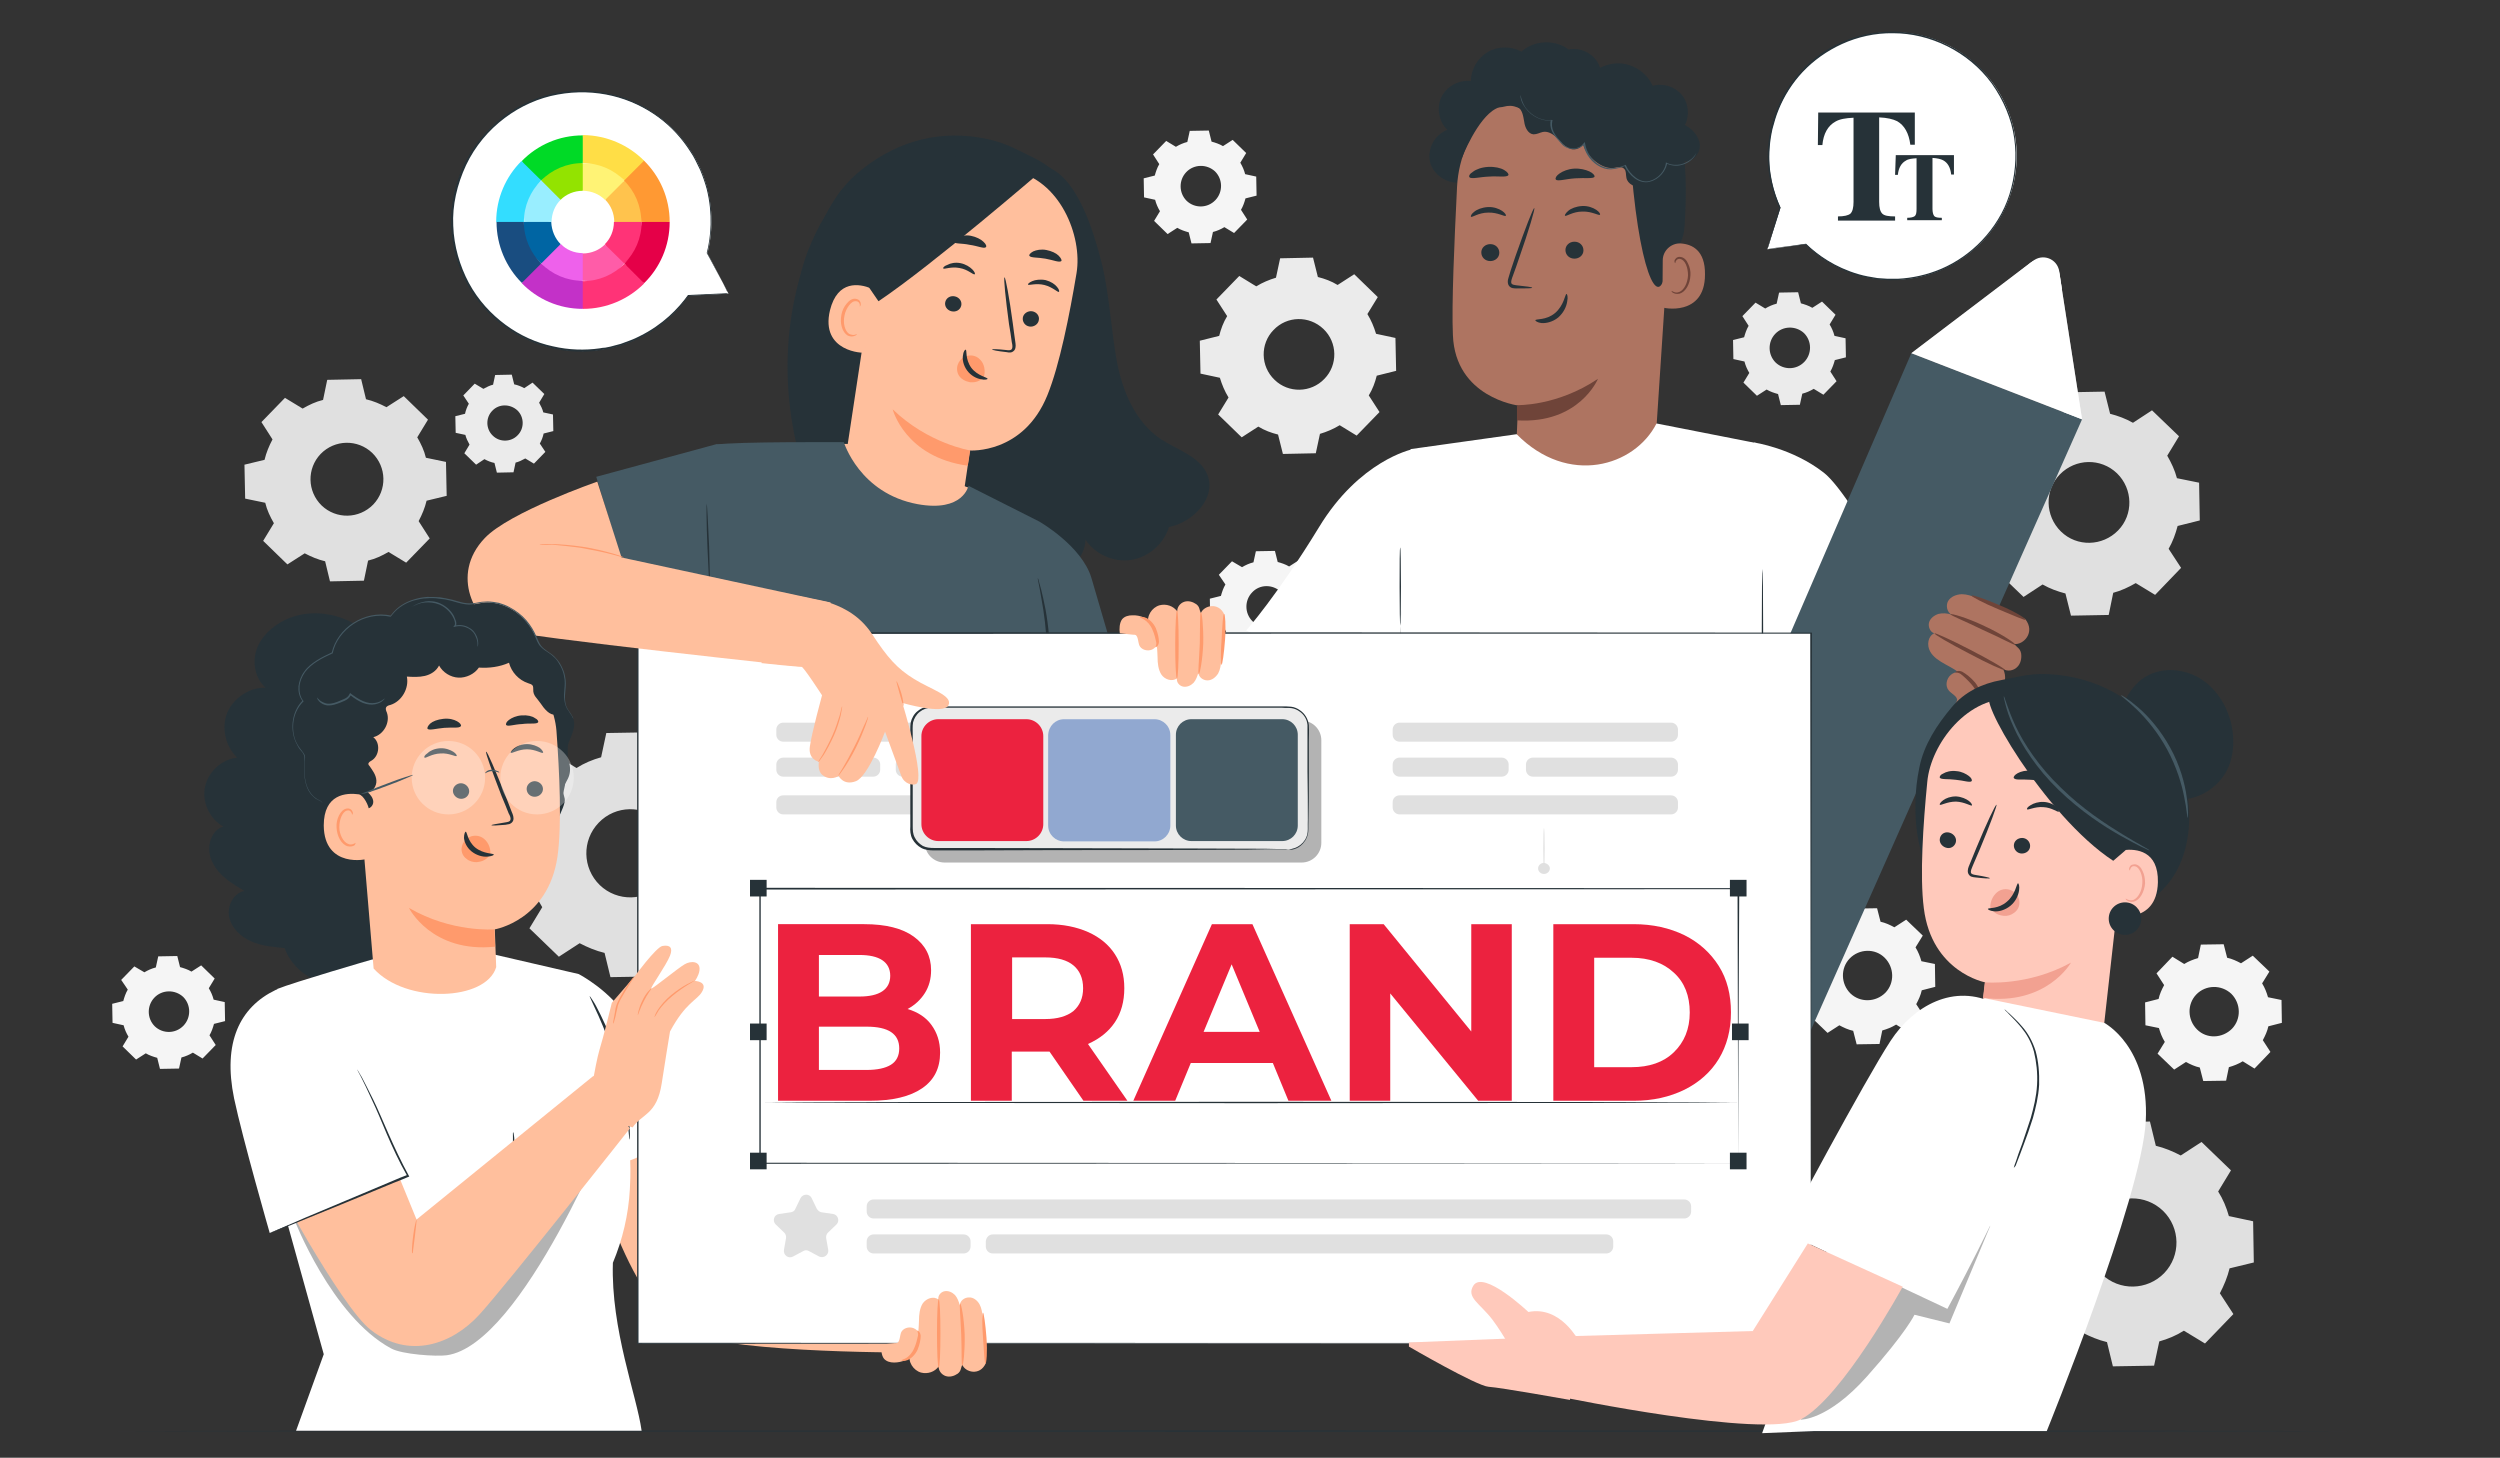 <?xml version="1.0" encoding="utf-8"?>
<!-- Generator: Adobe Illustrator 26.0.1, SVG Export Plug-In . SVG Version: 6.00 Build 0)  -->
<svg version="1.1" id="Layer_1" xmlns="http://www.w3.org/2000/svg" xmlns:xlink="http://www.w3.org/1999/xlink" x="0px" y="0px"
	 viewBox="0 0 722 421" style="enable-background:new 0 0 722 421;" xml:space="preserve">
<rect x="0" y="0" width="722" height="421" fill="#333333" stroke="none"/>
<style type="text/css">
	.st0{fill:#E0E0E0;}
	.st1{fill:#EBEBEB;}
	.st2{fill:#F5F5F5;}
	.st3{fill:#263238;}
	.st4{fill:#FFFFFF;}
	.st5{fill:#AE7461;}
	.st6{fill:#6F4439;}
	.st7{fill:#455A64;}
	.st8{opacity:0.5;}
	.st9{fill:#FFBF9D;}
	.st10{fill:#FF9A6C;}
	.st11{opacity:0.3;}
	.st12{fill:#EC223F;}
	.st13{fill:#2352A1;}
	.st14{fill:#FFC9BB;}
	.st15{fill:#F2A191;}
	.st16{fill:#EE61EB;}
	.st17{fill:#0065A3;}
	.st18{fill:#99EEFF;}
	.st19{fill:#93E300;}
	.st20{fill:#FFF375;}
	.st21{fill:#FFC34D;}
	.st22{fill:#FF3377;}
	.st23{fill:#FF5CA8;}
	.st24{fill:none;}
	.st25{fill:#C331C8;}
	.st26{fill:#E50048;}
	.st27{fill:#FF9933;}
	.st28{fill:#FFDE46;}
	.st29{fill:#00DA26;}
	.st30{fill:#33DDFF;}
	.st31{fill:#194D80;}
</style>
<g>
	<g id="freepik--background-complete--inject-116_00000010989754404703634080000017982457455801439919_">
		<path class="st0" d="M589.1,122.5c2.1-1.2,4.2-2.2,6.5-2.8l1.3-6.4l10.9-0.2l1.6,6.4c2.3,0.6,4.5,1.4,6.6,2.6l5.5-3.6l7.8,7.5
			l-3.4,5.6c1.2,2.1,2.2,4.2,2.8,6.5l6.4,1.3l0.2,10.9l-6.4,1.6c-0.6,2.3-1.4,4.5-2.6,6.6l3.6,5.5l-7.5,7.8l-5.6-3.4
			c-2.1,1.2-4.2,2.2-6.5,2.8l-1.3,6.4l-10.9,0.2l-1.6-6.4c-2.3-0.6-4.5-1.4-6.6-2.6l-5.5,3.6l-7.8-7.5l3.4-5.6
			c-1.2-2.1-2.2-4.2-2.8-6.5l-6.4-1.3l-0.2-10.9l6.4-1.6c0.6-2.3,1.4-4.5,2.6-6.6l-3.6-5.5l7.5-7.8L589.1,122.5L589.1,122.5
			L589.1,122.5z M594.9,137c-4.5,4.6-4.3,12,0.3,16.5s12,4.3,16.5-0.3s4.3-12-0.3-16.5C606.7,132.2,599.4,132.4,594.9,137z"/>
		<path class="st1" d="M362.8,82.7c1.8-1.1,3.7-1.9,5.7-2.5l1.2-5.6l9.5-0.2l1.4,5.6c2,0.5,3.9,1.2,5.7,2.3l4.8-3.1l6.8,6.6l-3,4.9
			c1.1,1.8,1.9,3.7,2.5,5.7l5.6,1.2l0.2,9.5l-5.6,1.4c-0.5,2-1.2,3.9-2.3,5.7l3.1,4.8l-6.6,6.8l-4.9-3c-1.8,1.1-3.7,1.9-5.7,2.5
			l-1.2,5.6l-9.5,0.2l-1.4-5.6c-2-0.5-3.9-1.2-5.7-2.3l-4.8,3.1l-6.8-6.6l3-4.9c-1.1-1.8-1.9-3.7-2.5-5.7l-5.6-1.2l-0.2-9.5l5.6-1.4
			c0.5-2,1.2-3.9,2.3-5.7l-3.1-4.8l6.6-6.8L362.8,82.7L362.8,82.7z M367.8,95.3c-3.9,4-3.8,10.5,0.3,14.4c4,3.9,10.5,3.8,14.4-0.3
			c3.9-4,3.8-10.5-0.3-14.4S371.7,91.2,367.8,95.3z"/>
		<path class="st0" d="M166.5,221.8c2.2-1.4,4.6-2.4,7.1-3.1l1.5-7l11.9-0.2l1.7,7c2.5,0.6,4.9,1.6,7.2,2.8l6-3.9l8.5,8.2l-3.7,6.1
			c1.4,2.2,2.4,4.6,3.1,7.1l7,1.5l0.2,11.9l-7,1.7c-0.6,2.5-1.6,4.9-2.8,7.2l3.9,6l-8.2,8.5l-6.1-3.7c-2.2,1.4-4.6,2.4-7.1,3.1
			l-1.5,7l-11.9,0.2l-1.7-7c-2.5-0.6-4.9-1.6-7.2-2.8l-6,3.9l-8.5-8.2l3.7-6.1c-1.4-2.2-2.4-4.6-3.1-7.1l-7-1.5l-0.2-11.9l7-1.7
			c0.6-2.5,1.6-4.9,2.8-7.2l-3.9-6l8.2-8.5L166.5,221.8L166.5,221.8L166.5,221.8z M172.9,237.6c-4.9,5.1-4.7,13.1,0.3,18
			c5.1,4.9,13.1,4.7,18-0.3c4.9-5.1,4.7-13.1-0.3-18C185.8,232.4,177.8,232.5,172.9,237.6z"/>
		<path class="st0" d="M600.4,334.2c2.2-1.4,4.6-2.4,7.1-3.1l1.5-7l11.9-0.2l1.7,7c2.5,0.6,4.9,1.6,7.2,2.8l6-3.9l8.5,8.2l-3.7,6.1
			c1.4,2.2,2.4,4.6,3.1,7.1l7,1.5l0.2,11.9l-7,1.7c-0.6,2.5-1.6,4.9-2.8,7.2l3.9,6l-8.2,8.5l-6.1-3.7c-2.2,1.4-4.6,2.4-7.1,3.1
			l-1.5,7l-11.9,0.2l-1.7-7c-2.5-0.6-4.9-1.6-7.2-2.8l-6,3.9l-8.5-8.2l3.7-6.1c-1.4-2.2-2.4-4.6-3.1-7.1l-7-1.5l-0.2-11.9l7-1.7
			c0.6-2.5,1.6-4.9,2.8-7.2l-3.9-6l8.2-8.5L600.4,334.2L600.4,334.2L600.4,334.2z M606.7,350c-4.9,5.1-4.7,13.1,0.3,18
			c5.1,4.9,13.1,4.7,18-0.3c4.9-5.1,4.7-13.1-0.3-18C619.6,344.8,611.6,344.9,606.7,350L606.7,350z"/>
		<path class="st2" d="M630.8,278.4c1.3-0.8,2.6-1.3,4-1.7l0.8-3.9l6.6-0.1l1,3.9c1.4,0.3,2.7,0.9,4,1.6l3.4-2.2l4.8,4.6l-2.1,3.4
			c0.8,1.3,1.3,2.6,1.7,4l3.9,0.8l0.1,6.6l-3.9,1c-0.3,1.4-0.9,2.7-1.6,4l2.2,3.4l-4.6,4.8l-3.4-2.1c-1.3,0.8-2.6,1.3-4,1.7
			l-0.8,3.9l-6.6,0.1l-1-3.9c-1.4-0.3-2.7-0.9-4-1.6l-3.4,2.2l-4.8-4.6l2.1-3.4c-0.8-1.3-1.3-2.6-1.7-4l-3.9-0.8l-0.1-6.6l3.9-1
			c0.3-1.4,0.9-2.7,1.6-4l-2.2-3.4l4.6-4.8L630.8,278.4L630.8,278.4z M634.3,287.2c-2.7,2.8-2.6,7.3,0.2,10.1s7.3,2.6,10.1-0.2
			c2.7-2.8,2.6-7.3-0.2-10.1C641.5,284.3,637,284.4,634.3,287.2z"/>
		<path class="st2" d="M530.7,268c1.3-0.8,2.6-1.3,4-1.7l0.8-3.9l6.6-0.1l1,3.9c1.4,0.3,2.7,0.9,4,1.6l3.4-2.2l4.8,4.6l-2.1,3.4
			c0.8,1.3,1.3,2.6,1.7,4l3.9,0.8l0.1,6.6l-3.9,1c-0.3,1.4-0.9,2.7-1.6,4l2.2,3.4L551,298l-3.4-2.1c-1.3,0.8-2.6,1.3-4,1.7l-0.8,3.9
			l-6.6,0.1l-1-3.9c-1.4-0.3-2.7-0.9-4-1.6l-3.4,2.2l-4.8-4.6l2.1-3.4c-0.8-1.3-1.3-2.6-1.7-4l-3.9-0.8l-0.1-6.6l3.9-1
			c0.3-1.4,0.9-2.7,1.6-4l-2.2-3.4l4.6-4.8L530.7,268L530.7,268z M534.2,276.8c-2.7,2.8-2.6,7.3,0.2,10.1c2.8,2.7,7.3,2.6,10.1-0.2
			c2.7-2.8,2.6-7.3-0.2-10.1S536.9,274,534.2,276.8z"/>
		<path class="st1" d="M509.8,89.1c1-0.6,2.1-1.1,3.3-1.4l0.7-3.2l5.5-0.1l0.8,3.2c1.1,0.3,2.3,0.7,3.3,1.3l2.8-1.8l3.9,3.8
			l-1.7,2.8c0.6,1,1.1,2.1,1.4,3.3l3.2,0.7l0.1,5.5l-3.2,0.8c-0.3,1.1-0.7,2.3-1.3,3.3l1.8,2.8l-3.8,3.9l-2.8-1.7
			c-1,0.6-2.1,1.1-3.3,1.4l-0.7,3.2l-5.5,0.1l-0.8-3.2c-1.1-0.3-2.3-0.7-3.3-1.3l-2.8,1.8l-3.9-3.8l1.7-2.8c-0.6-1-1.1-2.1-1.4-3.3
			l-3.2-0.7l-0.1-5.5l3.2-0.8c0.3-1.1,0.7-2.3,1.3-3.3l-1.8-2.8l3.8-3.9L509.8,89.1L509.8,89.1L509.8,89.1z M512.7,96.4
			c-2.2,2.3-2.2,6,0.1,8.3c2.3,2.2,6,2.2,8.3-0.2c2.2-2.3,2.2-6-0.1-8.3C518.6,94,514.9,94.1,512.7,96.4L512.7,96.4z"/>
		<path class="st2" d="M339.6,42.4c1-0.6,2.1-1.1,3.3-1.4l0.7-3.2l5.5-0.1l0.8,3.2c1.1,0.3,2.3,0.7,3.3,1.3l2.8-1.8l3.9,3.8
			l-1.7,2.8c0.6,1,1.1,2.1,1.4,3.3l3.2,0.7l0.1,5.5l-3.2,0.8c-0.3,1.1-0.7,2.3-1.3,3.3l1.8,2.8l-3.8,3.9l-2.8-1.7
			c-1,0.6-2.1,1.1-3.3,1.4l-0.7,3.2l-5.5,0.1l-0.8-3.2c-1.1-0.3-2.3-0.7-3.3-1.3l-2.8,1.8l-3.9-3.8L335,61c-0.6-1-1.1-2.1-1.4-3.3
			l-3.2-0.7l-0.1-5.5l3.2-0.8c0.3-1.1,0.7-2.3,1.3-3.3l-1.8-2.8l3.8-3.9L339.6,42.4L339.6,42.4z M342.6,49.7c-2.2,2.3-2.2,6,0.1,8.3
			c2.3,2.2,6,2.2,8.3-0.2c2.2-2.3,2.2-6-0.1-8.3C348.5,47.3,344.8,47.4,342.6,49.7L342.6,49.7z"/>
		<path class="st2" d="M358.7,163.8c1-0.6,2.1-1.1,3.3-1.4l0.7-3.2l5.5-0.1l0.8,3.2c1.1,0.3,2.3,0.7,3.3,1.3l2.8-1.8l3.9,3.8
			l-1.7,2.8c0.6,1,1.1,2.1,1.4,3.3l3.2,0.7l0.1,5.5l-3.2,0.8c-0.3,1.1-0.7,2.3-1.3,3.3l1.8,2.8l-3.8,3.9l-2.8-1.7
			c-1,0.6-2.1,1.1-3.3,1.4l-0.7,3.2l-5.5,0.1l-0.8-3.2c-1.1-0.3-2.3-0.7-3.3-1.3l-2.8,1.8l-3.9-3.8l1.7-2.8c-0.6-1-1.1-2.1-1.4-3.3
			l-3.2-0.7l-0.1-5.5l3.2-0.8c0.3-1.1,0.7-2.3,1.3-3.3L352,166l3.8-3.9L358.7,163.8L358.7,163.8z M361.6,171.1
			c-2.2,2.3-2.2,6,0.1,8.3c2.3,2.2,6,2.2,8.3-0.2c2.2-2.3,2.2-6-0.1-8.3C367.5,168.7,363.8,168.7,361.6,171.1L361.6,171.1z"/>
		<path class="st2" d="M41.7,280.8c1-0.6,2.1-1.1,3.3-1.4l0.7-3.2l5.5-0.1l0.8,3.2c1.1,0.3,2.3,0.7,3.3,1.3l2.8-1.8l3.9,3.8
			l-1.7,2.8c0.6,1,1.1,2.1,1.4,3.3l3.2,0.7l0.1,5.5l-3.2,0.8c-0.3,1.1-0.7,2.3-1.3,3.3l1.8,2.8l-3.8,3.9l-2.8-1.7
			c-1,0.6-2.1,1.1-3.3,1.4l-0.7,3.2l-5.5,0.1l-0.8-3.2c-1.1-0.3-2.3-0.7-3.3-1.3l-2.8,1.8l-3.9-3.8l1.7-2.8c-0.6-1-1.1-2.1-1.4-3.3
			l-3.2-0.7l-0.1-5.5l3.2-0.8c0.3-1.1,0.7-2.3,1.3-3.3L35,283l3.8-3.9L41.7,280.8L41.7,280.8z M44.6,288.1c-2.2,2.3-2.2,6,0.1,8.3
			c2.3,2.2,6,2.2,8.3-0.2c2.2-2.3,2.2-6-0.1-8.3C50.5,285.7,46.8,285.8,44.6,288.1L44.6,288.1z"/>
		<path class="st1" d="M139.6,112.3c0.9-0.5,1.9-1,2.8-1.2l0.6-2.8l4.8-0.1l0.7,2.8c1,0.2,2,0.6,2.9,1.1l2.4-1.6l3.4,3.3l-1.5,2.5
			c0.5,0.9,1,1.9,1.2,2.8l2.8,0.6l0.1,4.8l-2.8,0.7c-0.2,1-0.6,2-1.1,2.9l1.6,2.4l-3.3,3.4l-2.5-1.5c-0.9,0.5-1.9,1-2.8,1.2
			l-0.6,2.8l-4.8,0.1l-0.7-2.8c-1-0.2-2-0.6-2.9-1.1l-2.4,1.6l-3.4-3.3l1.5-2.5c-0.5-0.9-1-1.9-1.2-2.8l-2.8-0.6l-0.1-4.8l2.8-0.7
			c0.2-1,0.6-2,1.1-2.9l-1.6-2.4l3.3-3.4L139.6,112.3L139.6,112.3z M142.2,118.6c-2,2-1.9,5.3,0.1,7.2c2,2,5.3,1.9,7.2-0.1
			c2-2,1.9-5.3-0.1-7.2C147.3,116.6,144.1,116.6,142.2,118.6z"/>
		<path class="st0" d="M87.4,118c1.9-1.1,3.8-2,5.9-2.5l1.2-5.8l9.8-0.2l1.4,5.8c2.1,0.5,4,1.3,5.9,2.3l5-3.2l7,6.8l-3.1,5.1
			c1.1,1.9,2,3.8,2.5,5.9l5.8,1.2l0.2,9.8l-5.8,1.4c-0.5,2.1-1.3,4-2.3,5.9l3.2,5l-6.8,7l-5.1-3.1c-1.9,1.1-3.8,2-5.9,2.5l-1.2,5.8
			l-9.8,0.2l-1.4-5.8c-2.1-0.5-4-1.3-5.9-2.3l-5,3.2l-7-6.8l3.1-5.1c-1.1-1.9-2-3.8-2.5-5.9l-5.8-1.2l-0.2-9.8l5.8-1.4
			c0.5-2.1,1.3-4,2.3-5.9l-3.2-5l6.8-7L87.4,118L87.4,118L87.4,118z M92.6,131.1c-4,4.2-3.9,10.8,0.3,14.9c4.2,4,10.8,3.9,14.9-0.3
			c4-4.2,3.9-10.8-0.3-14.9C103.3,126.8,96.7,126.9,92.6,131.1z"/>
	</g>
	<g id="freepik--Table--inject-116_00000008122031940514181330000004749156412887265922_">
		<path class="st3" d="M678.5,413.3c0,0.1-144.5,0.2-322.6,0.2s-322.6-0.1-322.6-0.2s144.4-0.2,322.6-0.2S678.5,413.2,678.5,413.3z"
			/>
	</g>
	<g id="freepik--Speech_Bubble_2--inject-116_00000018924344358976156770000001455913242754469311_">
		<g>
			<g>
				<path class="st4" d="M510.4,72l11.1-1.5c4.6,4.5,10.4,7.8,17.1,9.4c19.2,4.4,38.4-7.6,42.9-26.8s-7.6-38.4-26.8-42.9
					s-38.4,7.6-42.9,26.8c-1.9,8-0.8,16,2.4,23l0,0L510.4,72L510.4,72z"/>
				<path class="st3" d="M510.4,72c0,0,0.1-0.3,0.3-0.8c0.2-0.5,0.4-1.3,0.7-2.3c0.6-2,1.6-5,2.8-8.9H514l0,0c0,0,0.1,0.1,0.2,0
					v-0.1c-1.9-4.2-3.7-10.2-3.1-17.3c0.1-1.8,0.4-3.6,0.8-5.4c0.5-1.8,1-3.7,1.8-5.6c1.5-3.7,3.8-7.5,6.9-10.8s7-6.1,11.4-8.1
					s9.5-3.2,14.8-3.1c10.5,0,21.6,5.2,28.4,14.5c3.4,4.8,5.7,10.2,6.5,15.8s0.2,11.2-1.4,16.3c-1.6,5.1-4.5,9.6-7.9,13.2
					s-7.5,6.4-11.7,8.2c-4.2,1.8-8.5,2.7-12.6,2.9c-0.5,0-1,0-1.5,0s-1,0-1.5,0c-1-0.1-2-0.1-2.9-0.2c-1.9-0.3-3.7-0.6-5.4-1.1
					c-6.9-2-11.9-5.6-15.2-8.8h-0.1c-3.6,0.5-6.3,0.9-8.2,1.1c-0.9,0.1-1.6,0.2-2.1,0.3C510.7,71.9,510.4,72,510.4,72s0.2,0,0.7-0.1
					s1.2-0.1,2.1-0.3c1.9-0.2,4.7-0.6,8.3-1h-0.1c3.2,3.2,8.3,6.9,15.2,9c1.7,0.5,3.6,0.8,5.5,1.1c1,0.1,1.9,0.2,2.9,0.2
					c0.5,0.1,1,0.1,1.5,0c0.5,0,1,0,1.5,0c4.1-0.2,8.5-1.1,12.8-2.9c4.2-1.8,8.3-4.6,11.8-8.3c3.5-3.7,6.4-8.2,8-13.4
					c1.7-5.1,2.2-10.8,1.4-16.5c-0.7-5.7-3.1-11.2-6.6-16c-0.4-0.6-0.9-1.2-1.3-1.7l-1.4-1.7l-1.5-1.5c-0.5-0.5-1-1-1.6-1.4
					s-1.1-0.9-1.7-1.3c-0.5-0.5-1.2-0.8-1.8-1.2s-1.2-0.8-1.8-1.1s-1.3-0.6-1.9-1c-5-2.5-10.5-3.8-15.8-3.8s-10.4,1.1-15,3.2
					c-4.5,2-8.5,4.9-11.5,8.3c-3.1,3.3-5.4,7.1-6.9,10.9c-0.8,1.9-1.3,3.8-1.8,5.7c-0.4,1.9-0.7,3.7-0.8,5.5
					c-0.5,7.2,1.3,13.2,3.3,17.4l0.2-0.1l0,0c0,0-0.1-0.1-0.2,0c0,0,0,0,0,0.1c-1.2,3.9-2.1,6.9-2.7,9c-0.3,1-0.5,1.8-0.7,2.3
					C510.5,71.7,510.4,72,510.4,72L510.4,72z"/>
			</g>
			<path class="st3" d="M525.1,32.5H553v9.3h-1.3c-0.4-3.3-1.7-5.6-3.8-6.8c-1.2-0.6-2.9-1-5.2-1.1v24.4c0,1.7,0.3,2.8,0.9,3.4
				c0.6,0.6,1.8,0.8,3.7,0.8v1.2h-16.5v-1.2c1.8,0,3-0.3,3.6-0.8c0.6-0.6,0.9-1.7,0.9-3.4V34c-2.3,0.1-4,0.4-5.2,1.1
				c-2.2,1.2-3.5,3.5-3.8,6.8H525L525.1,32.5L525.1,32.5z"/>
			<path class="st3" d="M547.5,44.8h16.8v5.6h-0.8c-0.2-2-1-3.4-2.3-4.1c-0.7-0.4-1.8-0.6-3.1-0.7v14.7c0,1,0.2,1.7,0.5,2.1
				c0.4,0.4,1.1,0.5,2.2,0.5v0.7h-10v-0.7c1.1,0,1.8-0.2,2.2-0.5c0.4-0.4,0.5-1,0.5-2.1V45.7c-1.4,0.1-2.4,0.2-3.1,0.7
				c-1.3,0.7-2.1,2.1-2.3,4.1h-0.8L547.5,44.8L547.5,44.8z"/>
		</g>
	</g>
	<g id="freepik--Speech_Bubble_1--inject-116_00000021800005736570717100000015331231590167283103_">
		<g>
			<g>
				<path class="st4" d="M210.4,84.8l-11.7,0.6c-3.8,5.5-9.2,10-15.8,12.9c-19,8.2-41.1-0.5-49.3-19.5s0.5-41.1,19.5-49.3
					s41,0.5,49.3,19.5c3.4,7.9,3.9,16.4,1.9,24.2l0,0C204.3,73.1,210.4,84.8,210.4,84.8z"/>
				<path class="st3" d="M210.4,84.8c0,0-0.2-0.3-0.4-0.8c-0.3-0.5-0.7-1.3-1.2-2.2c-1-2-2.6-4.8-4.6-8.6h0.2l0,0
					c0,0.1-0.1,0.1-0.2,0l-0.1-0.1c1.2-4.7,1.8-11.2,0-18.5c-0.5-1.8-1.1-3.6-1.9-5.5c-0.9-1.8-1.7-3.7-2.9-5.4
					c-2.3-3.6-5.3-7-9.1-9.8s-8.3-5-13.3-6.2s-10.4-1.4-15.8-0.4c-10.8,1.9-21.3,9.4-26.5,20.4c-2.6,5.6-4,11.6-3.7,17.5
					c0.2,5.9,1.9,11.6,4.5,16.5c2.7,5,6.4,9,10.6,12.1c4.2,3.1,8.9,5.2,13.6,6.2c4.7,1.1,9.3,1.2,13.6,0.6c0.5-0.1,1.1-0.2,1.6-0.2
					c0.5-0.1,1-0.2,1.5-0.3c1-0.3,2-0.5,3-0.8c1.9-0.7,3.7-1.3,5.4-2.2c6.7-3.3,11.2-8,14-11.9h0.1c3.8-0.2,6.7-0.3,8.7-0.4
					c1,0,1.7-0.1,2.3-0.1C210.1,84.8,210.4,84.8,210.4,84.8s-0.2,0-0.7,0.1c-0.5,0-1.3,0.1-2.2,0.1c-2,0.1-5,0.3-8.8,0.5h0.1
					c-2.7,4-7.2,8.7-14,12.1c-1.7,0.9-3.5,1.5-5.4,2.2c-1,0.3-2,0.5-3,0.8c-0.5,0.2-1,0.2-1.6,0.3c-0.5,0.1-1.1,0.2-1.6,0.3
					c-4.3,0.6-9,0.5-13.7-0.6s-9.5-3.2-13.8-6.3c-4.3-3.1-8.1-7.3-10.8-12.3s-4.4-10.7-4.6-16.7c-0.3-6,1.1-12.2,3.7-17.8
					c0.3-0.7,0.7-1.4,1.1-2l1.1-2l1.3-1.8c0.4-0.6,0.9-1.2,1.4-1.8s1-1.1,1.5-1.7c0.5-0.6,1.1-1,1.6-1.6c0.5-0.5,1.1-1,1.6-1.5
					c0.6-0.5,1.2-0.9,1.7-1.4c4.7-3.5,10.1-5.9,15.6-6.9s11-0.8,16,0.5c5.1,1.2,9.6,3.5,13.5,6.4c3.8,2.9,6.9,6.3,9.2,9.9
					c1.2,1.8,2.1,3.7,2.9,5.5c0.8,1.9,1.4,3.7,1.9,5.5c1.8,7.3,1.1,13.8-0.1,18.6l-0.2-0.1l0,0c0-0.1,0.1-0.1,0.2,0l0,0
					c2,3.8,3.5,6.7,4.5,8.7c0.5,1,0.9,1.7,1.1,2.2C210.3,84.5,210.4,84.8,210.4,84.8L210.4,84.8z"/>
			</g>
		</g>
	</g>
	<g id="freepik--Characters--inject-116_00000047022035401192598290000007143314224960924832_">
		<g>
			<g>
				<g>
					<path class="st3" d="M421.8,52.7c-3.8,0.5-7.9-2.2-8.8-5.9c-0.9-3.8,1.4-8,5-9.3c-2.5-2.4-3.2-6.4-1.7-9.5s5.1-5,8.5-4.6
						c0-3.4,2-6.7,4.9-8.4s6.7-1.7,9.7-0.1c3.6-3.3,9.7-3.6,13.6-0.6c3.3-0.7,6.9,1,8.5,3.9s1.1,6.9-1.2,9.3"/>
					<path class="st5" d="M455,22.1h-1.7c-17.5,0.5-31.6,14.3-32.5,31.8c-0.8,16.2-1.6,34.2-1.2,42.9c0.7,18,18.8,20.3,18.8,20.3
						l-0.9,21.7l39.9-0.3l5.3-80.7C483.7,38.9,473.7,22.6,455,22.1L455,22.1z"/>
					<path class="st6" d="M438.1,117c0,0,11.5,0.4,23.4-7.6c0,0-5.4,13.1-23.4,12V117z"/>
					<path class="st3" d="M427.8,72.9c0,1.4,1.1,2.5,2.6,2.5c1.4,0,2.6-1,2.6-2.4s-1.1-2.5-2.6-2.5C429,70.5,427.8,71.5,427.8,72.9
						L427.8,72.9z"/>
					<path class="st3" d="M424.8,62.6c0.3,0.3,2.2-1.2,5-1.2c2.8-0.1,4.8,1.3,5.1,0.9c0.1-0.2-0.2-0.8-1.1-1.4
						c-0.9-0.6-2.4-1.2-4.1-1.1s-3.2,0.7-4,1.4C424.9,61.8,424.7,62.4,424.8,62.6z"/>
					<path class="st3" d="M452.1,72.2c0,1.4,1.1,2.5,2.6,2.5c1.4,0,2.6-1,2.6-2.4s-1.1-2.5-2.6-2.5
						C453.2,69.8,452.1,70.9,452.1,72.2L452.1,72.2z"/>
					<path class="st3" d="M452,62.3c0.3,0.3,2.2-1.2,5-1.2c2.8-0.1,4.8,1.3,5.1,0.9c0.1-0.2-0.2-0.8-1.1-1.4
						c-0.9-0.6-2.4-1.2-4.1-1.1s-3.2,0.7-4,1.4C452.1,61.6,451.8,62.2,452,62.3z"/>
					<path class="st3" d="M442.5,83.1c0-0.2-1.7-0.4-4.5-0.7c-0.7-0.1-1.4-0.2-1.5-0.6c-0.2-0.5,0.1-1.3,0.4-2.1
						c0.6-1.7,1.3-3.5,1.9-5.4c2.7-7.7,4.6-14.1,4.3-14.2c-0.3-0.1-2.7,6.1-5.4,13.8c-0.6,1.9-1.3,3.7-1.8,5.5
						c-0.2,0.8-0.7,1.7-0.3,2.8c0.2,0.5,0.7,0.9,1.2,1s0.9,0.1,1.2,0.1C440.8,83.3,442.5,83.3,442.5,83.1L442.5,83.1z"/>
					<path class="st3" d="M449.3,51.8c0.4,0.7,2.7-0.1,5.6-0.3s5.4,0.2,5.6-0.5c0.1-0.3-0.4-1-1.5-1.5s-2.7-0.9-4.4-0.8
						c-1.7,0.1-3.2,0.7-4.2,1.4C449.5,50.7,449.1,51.4,449.3,51.8L449.3,51.8z"/>
					<path class="st3" d="M424.4,51.2c0.6,0.6,2.9-0.1,5.6-0.2c2.7-0.2,5.1,0.3,5.6-0.4c0.2-0.3-0.2-0.9-1.2-1.5s-2.7-1-4.6-0.9
						s-3.5,0.7-4.4,1.4C424.4,50.2,424.1,50.9,424.4,51.2L424.4,51.2z"/>
					<path class="st3" d="M422.2,45.6c0,0,4.4-11.4,9.8-14.2c6.5-3.4,9.5,3.8,15.7,1.8c6.2-1.9,12.4-5.2,18.9-0.5
						c7.2,5.1,4,8.9,4.6,16.9c2.7,32.3,8.8,41.3,10.1,26c0.1-1.7,4.7-3.1,5.2-10.2c0.6-9.2,0.7-20.3-1.6-26.7
						c-1.9-5.4-5.1-9.1-10.8-13.1c-9-6.3-21.2-6.1-29.4-5.1C436.7,21.6,421,31.5,422.2,45.6L422.2,45.6z"/>
					<path class="st5" d="M480.2,75.2c0-2.8,2.4-5,5.1-4.9c3.4,0.2,7.2,2,7.1,9c0,12.3-12.4,9.7-12.4,9.4
						C480.1,88.4,480.2,80.3,480.2,75.2z"/>
					<path class="st6" d="M482.8,84c0.1,0,0.2,0.2,0.6,0.3c0.3,0.2,1,0.3,1.6,0c1.3-0.5,2.4-2.5,2.5-4.8c0-1.1-0.2-2.2-0.6-3.1
						s-1-1.5-1.6-1.6c-0.6-0.2-1.1,0.2-1.3,0.6c-0.2,0.3-0.1,0.6-0.2,0.6c0,0-0.3-0.2-0.2-0.7c0-0.2,0.2-0.5,0.5-0.8
						c0.3-0.2,0.7-0.4,1.2-0.3c1,0.1,1.8,0.9,2.2,1.9c0.5,1,0.8,2.2,0.7,3.4c-0.1,2.5-1.4,4.8-3.1,5.3c-0.9,0.2-1.6,0-2-0.3
						C482.8,84.4,482.7,84.1,482.8,84L482.8,84z"/>
					<path class="st3" d="M479.3,51.4c-1.6,1.1-3.2,2.3-5.1,2.6c-1.9,0.2-4.2-0.8-4.5-2.7c-0.2-0.9,0-1.9-0.6-2.5
						c-0.7-0.8-1.9-0.5-3-0.3c-3.6,0.5-7.9-3.4-8.9-6.8c-0.9,1.4-2.9,1.9-4.3,1c-1.4-0.8-1.9-1.3-3-2.6c-1.1-1.2-2.7-2.3-4.3-2
						c-0.9,0.2-1.7,0.7-2.7,0.7c-1.6-0.1-2.5-2-2.7-3.6c-0.3-1.6-0.5-3.5-1.9-4.3c-1.3-0.8-2.9-0.3-4.4,0s-3.4,0-3.8-1.5
						c-0.2-0.8,0.1-1.6,0.5-2.2c1.8-3.1,6-4.5,9.3-3.3c1.1-4.1,4.8-7.4,9-7.9c4.2-0.6,8.6,1.6,10.8,5.3c2.5-2.4,6.3-3.5,9.7-2.8
						c3.4,0.7,6.5,3.1,7.9,6.3c3-0.9,6.4,0.2,8.4,2.6s2.3,6,0.9,8.7c2.2,1.2,4.2,3.3,4.3,5.9c0.1,2.5-2.3,5.1-4.8,4.5
						c1,2,0.3,4.7-1.6,5.8c-1.9,1.2-4.6,0.6-5.9-1.2"/>
					<path class="st7" d="M439.1,27.5c0,0,0,0.1,0,0.2c0,0.2,0,0.4,0.1,0.7c0.1,0.6,0.4,1.4,1,2.3s1.5,2,2.8,2.8s3.1,1.5,5.1,1.3
						l-0.2-0.3c-0.3,1.1-0.2,2.3,0.3,3.4c0.5,1.1,1.3,2,2.2,3c0.4,0.4,0.8,1,1.4,1.4s1.3,0.6,2,0.7c1.4,0.1,2.9-0.3,3.9-1.5
						l-0.5-0.1c0.4,2.4,1.8,4.8,4.1,6.3c1.2,0.8,2.7,1.3,4.1,1.2s2.7-0.5,4-1l-0.3-0.1c0.7,1.5,1.8,2.8,3,3.7s2.9,1.4,4.3,1
						c2.9-0.7,4.7-3.2,5.1-5.4l-0.3,0.1c1.5,0.7,3,0.8,4.2,0.5c1.3-0.3,2.2-0.8,2.9-1.4c0.7-0.6,1.1-1.1,1.3-1.5
						c0.2-0.4,0.3-0.6,0.3-0.6c-0.1,0-0.4,1-1.8,2c-0.7,0.5-1.6,1-2.8,1.3c-1.2,0.2-2.7,0.2-4-0.5l-0.2-0.1v0.3
						c-0.3,2.1-2.1,4.4-4.8,5.1c-1.3,0.3-2.7-0.1-3.9-1c-1.2-0.9-2.2-2.1-2.8-3.5l-0.1-0.2l-0.2,0.1c-1.2,0.5-2.5,0.9-3.8,0.9
						c-1.3,0.1-2.6-0.4-3.8-1.1c-2.1-1.4-3.5-3.6-3.9-5.9l-0.1-0.6l-0.4,0.5c-0.8,1-2.2,1.5-3.5,1.3c-0.6-0.1-1.2-0.2-1.7-0.6
						c-0.5-0.3-0.9-0.8-1.3-1.3c-0.9-0.9-1.6-1.8-2.1-2.8s-0.6-2.1-0.4-3.1l0.1-0.3h-0.3c-1.9,0.2-3.6-0.4-4.9-1.2s-2.2-1.8-2.8-2.7
						C439.2,28.7,439.2,27.4,439.1,27.5L439.1,27.5z"/>
					<path class="st3" d="M443.4,92.5c0.1-0.5,3.1,0.1,5.7-2.1s2.9-5.5,3.3-5.5c0.2,0,0.5,0.8,0.2,2.2c-0.2,1.4-1,3.2-2.6,4.6
						c-1.6,1.3-3.5,1.7-4.8,1.6C444.1,93.2,443.4,92.7,443.4,92.5L443.4,92.5z"/>
				</g>
				<path class="st4" d="M506.6,127.8c0,0,11,1.6,20.1,8.7c9.2,7.1,32.6,52.8,32.6,52.8L509,199.5L506.6,127.8L506.6,127.8z"/>
				<g>
					<path class="st7" d="M461.8,310.9L552,102l49.3,19.1L508,331.2c-5.6,12.5-20.1,18.3-32.7,13l0,0
						C462.3,338.8,456.2,323.8,461.8,310.9z"/>
					<g>
						<g>
							<path class="st5" d="M566.5,171.6c1.5,0,3,0.5,4.3,1.1c1.4,0.6,4,1.7,5.4,2.1l8.7,4c3,3.8-0.5,7.5-3.2,7.2
								c1,1.1,1.7,1.3,2,2.7c0.2,1.4-0.1,3-1.2,4c-1,1-2.8,1.3-4,0.5c1,2,0.7,4.6-0.8,6.2c-0.9,1-2.2,1.6-3.5,1.7
								c-0.7,0.1-1.3,0-2-0.2c-0.2-0.1-0.5-0.1-0.7-0.3c-0.1-0.1-0.2-0.2-0.2-0.3c-0.3-0.5-0.5-1-0.8-1.4c-0.1-0.2-0.2-0.3-0.4-0.5
								c-0.6-0.7-1.3-1.3-2.1-1.9c-0.4-0.2-0.8-0.4-1.1-0.7c-0.2-0.2-0.3-0.5-0.5-0.7c-1.1-1.5-2.9-2.3-4.5-3.2
								c-1.8-1-3.6-2.1-4.5-3.8c-1-1.8-0.6-4.4,1.2-5.2c-1.2-0.4-1.8-1.9-1.5-3.1s1.5-2.1,2.7-2.5c1.2-0.3,2.6-0.2,3.8,0.2
								c-1.3-0.7-1.7-2.6-1-3.9C563.4,172.3,564.9,171.7,566.5,171.6L566.5,171.6z"/>
							<path class="st5" d="M570.6,206.1c-0.6,1.1-1.5,2.1-2.7,2.4c-1.4,0.3-3.4-0.6-4.6-1.5c0.6-1.6,1-2.4,1.6-4.1
								c0.1-0.3,0.4-0.6,0.3-0.9c-0.1-1-1.8-1.8-2.4-2.6c-1.1-1.3-0.7-3.4,0.6-4.5s3.3-1.1,4.8-0.3s2.5,2.2,3.1,3.8
								C572.1,200.9,571.9,203.7,570.6,206.1L570.6,206.1z"/>
							<path class="st6" d="M579,193.5c0.2-0.3-4.3-2.9-9.9-5.8c-5.6-2.9-10.3-5-10.4-4.8c-0.2,0.3,4.3,2.9,9.9,5.8
								C574.2,191.7,578.9,193.8,579,193.5L579,193.5z"/>
							<path class="st6" d="M582,186.2c0.2-0.3-3.7-3-8.9-5.4c-5.2-2.5-9.7-3.7-9.8-3.4s4.2,2,9.3,4.5
								C577.8,184.2,581.9,186.5,582,186.2L582,186.2z"/>
						</g>
						<path class="st6" d="M585,179c0.2-0.3-3.1-2.4-7.5-4.2c-4.4-1.9-8-3.1-8.1-2.8s3.3,2.1,7.6,3.9
							C581.4,177.7,584.9,179.3,585,179L585,179z"/>
						<path class="st6" d="M571.2,203.5c0.1,0.1,0.7-0.5,0.8-1.8c0.2-1.3-0.4-3.1-1.6-4.6c-1.3-1.5-2.5-2.4-3.7-3.1
							c-1.3-0.6-2.2,0.1-2,0.2c0.1,0.1,0.8-0.1,1.6,0.5s2.1,1.8,3.2,3.1c1.1,1.3,1.6,2.7,1.7,3.8C571.2,202.7,571,203.4,571.2,203.5
							L571.2,203.5z"/>
					</g>
					<path class="st4" d="M601.3,121.1l-6.5-41.9c-0.6-3.9-5.1-5.7-8.3-3.4L552,102L601.3,121.1L601.3,121.1z"/>
					<path class="st3" d="M475.2,344.2L475.2,344.2c11.9,5,25.4,0.1,31.6-10.9L461,313.1v0.1l-0.1,0.2
						C457,325.7,463.1,339.1,475.2,344.2L475.2,344.2z"/>
					<g class="st8">
						<path class="st4" d="M601.3,121.1l-6.5-41.9c-0.6-3.9-5.1-5.7-8.3-3.4L552,102L601.3,121.1L601.3,121.1z"/>
					</g>
					<path class="st4" d="M595.5,83.6l-0.8-5.3c-0.6-3.6-4.8-5.2-7.6-2.9l-3.9,3.1L595.5,83.6L595.5,83.6z"/>
				</g>
				<path class="st4" d="M509,189.7l-1.6-61.7l-29-5.7c-6.3,12.4-25.5,18.2-40.4,3.1l-30.6,4.3c0,0-4.7,55.8-3,98.3l-5.4,58.9
					c28,18.3,64,26,93.1,20.7c13.4-2.6-0.4-0.4,11.7-6.7L509,189.7L509,189.7z"/>
				<path class="st4" d="M407.7,129.8c0,0-15.1,3.2-26.8,22.5c-11.9,19.5-21,29.8-21,29.8l43.4,20.4L407.7,129.8L407.7,129.8z"/>
				<path class="st3" d="M404.4,158.1c0.1,0,0.2,5,0.2,11.3s-0.1,11.3-0.2,11.3s-0.2-5-0.2-11.3S404.2,158.1,404.4,158.1z"/>
				<path class="st3" d="M509,164.3c0.1,0,0.2,7.8,0.2,17.4c0,9.6-0.1,17.4-0.2,17.4s-0.2-7.8-0.2-17.4S508.9,164.3,509,164.3z"/>
			</g>
			<g>
				<g>
					<path class="st3" d="M64.5,238.7c-3.9-2.1-6.2-7-5.3-11.4s4.8-8,9.3-8.5c-3.4-3.2-4.6-8.6-2.9-12.9c1.8-4.3,6.4-7.4,11.1-7.3
						c-3-2.6-3.9-7.2-2.6-11s4.5-6.7,8.1-8.5c9.8-4.8,23.1-0.5,28.1,9.2l-2.3,91.3c-3.7,3.7-9.4,5.4-14.5,4.2
						c-5.1-1.2-9.6-5.1-11.3-10c-3.3-0.3-6.6-0.6-9.6-1.9s-5.7-3.8-6.4-7s1.2-7,4.4-7.6c-3.6-2.1-7.4-4.4-9.2-8.2
						C59.4,245.5,60.5,239.9,64.5,238.7L64.5,238.7z"/>
					<path class="st9" d="M170.3,332.7c0,0,11.4,48.4,31.2,53.4c19.8,5.1,67.9,4.5,67.9,4.5l1.2-18.9l-55.4-10.9l-21.8-48.5
						L170.3,332.7L170.3,332.7z"/>
					<path class="st4" d="M196.5,322.7c0,0-12-23-14.9-28c-5.1-8.6-14.5-13.4-14.5-13.4l-24.2-5.6l-35.4,1.4
						c-0.1,0-22.7,6.6-27.4,8.5l2,64.5l11.4,41l-8,22.1h99.8c-1.4-10.2-8.9-29.2-8.3-48.5l0,0c2.8-6.7,4.5-13.9,4.9-21.2
						c0.3-4.8,0.1-8.4,0.1-8.4S192.9,331.5,196.5,322.7L196.5,322.7z"/>
					<g>
						<path class="st3" d="M170.3,287.7c-0.1,0.1,1,2.2,2.6,5.8c1.6,3.6,3.6,8.6,5.2,14.3c1.6,5.8,2.5,11.1,3,15s0.6,6.3,0.7,6.3
							c0.1,0,0.1-0.6,0.1-1.7s-0.1-2.7-0.2-4.7c-0.3-3.9-1.1-9.3-2.7-15.1c-1.6-5.8-3.7-10.8-5.5-14.4c-0.9-1.8-1.6-3.2-2.2-4.1
							C170.7,288.2,170.4,287.7,170.3,287.7L170.3,287.7z"/>
						<path class="st3" d="M130.6,357.9c0,0.1,0.5-0.1,1.4-0.5c0.5-0.2,1-0.4,1.6-0.8c0.6-0.3,1.3-0.7,2-1.2c1.4-1,3-2.3,4.6-3.9
							c1.6-1.7,3.1-3.7,4.5-6c1.3-2.3,2.2-4.7,2.9-6.9c0.6-2.2,0.9-4.3,1-6c0.1-0.9,0-1.7,0-2.3c0-0.7-0.1-1.3-0.1-1.8
							c-0.1-1-0.2-1.5-0.3-1.5c-0.2,0,0.1,2.1-0.2,5.5c-0.2,1.7-0.5,3.7-1.2,5.8c-0.7,2.1-1.6,4.4-2.9,6.7c-1.3,2.2-2.8,4.2-4.3,5.9
							c-1.5,1.6-3,3-4.4,4C132.5,356.9,130.5,357.7,130.6,357.9z"/>
					</g>
				</g>
				<g>
					<path class="st9" d="M315.7,182.9l7.5,23.6v-16.7l17.8-2c0,0,8.3,53.8-1,64.7c-5.4,6.4-13.1,4.6-18.1,1.6
						c-14.6-8.8-29.6-32.5-29.6-32.5l-1.5-25.6L315.7,182.9L315.7,182.9z"/>
					<g>
						<path class="st3" d="M237.1,64.5c-12.1,23.8-12.6,52.7-2.8,77.6c0.8,1.9,1.7,4,3.4,5.1c2.3,1.5,5.4,1,8.1,0.2
							c7.9-2.2,15.3-5.9,23.1-8.5s16.3-4,24.2-1.7L237.1,64.5L237.1,64.5z"/>
						<path class="st3" d="M348.8,137.4c-2-5.5-8.7-7.4-13.6-10.6c-7.4-5-11.1-14-12.7-22.7c-1.6-8.8-2.2-19.8-4.4-28.4
							c-2.2-8.7-6.8-23.7-15-27.2L242.9,55c-8.9,13.2-15.3,26.6-11.7,42.2c2.2,9.7,10,30,9.6,40.8c-0.6,13.7-12.2,19-3,29.1
							c5.6,6.1,48.8-2,56.9,0s18.4-2.9,18.8-11.2c2.8,4.2,8.2,6.6,13.2,5.8s9.4-4.6,10.9-9.5C344.4,150.9,351.2,144,348.8,137.4
							L348.8,137.4z"/>
						<g>
							<path class="st3" d="M247.4,50.2c10.1-8.7,22.2-12.6,35.3-10.5c7.4,1.2,10.2,3.2,15.3,5.6c5.1,2.4,9.4,6.1,11.7,11.1
								c2.8,6,5,12.5,4.5,19.2c-0.4,6.8-2.1,13.3-4.3,18.4c-2.7,6.3-8.9,15.5-13.8,20.2l-11.6-0.6c-9.5-1.3-19.1-2.7-27.9-6.4
								c-8.8-3.7-16.8-10.2-20.4-19.1C231.5,75.7,237.4,58.9,247.4,50.2L247.4,50.2z"/>
							<path class="st9" d="M262.6,52.8l24.3-5.1l5.8,1.7c13.3,2.4,20,18.7,18.2,29.5c-2,12-4.9,26.6-8.4,35.2
								c-6.9,17.1-22.4,16-22.4,16s-1.3,9.5-2.3,15.5l-34.3-8.6l12-79.3C256.2,54.5,259.3,52.4,262.6,52.8L262.6,52.8z"/>
							<path class="st10" d="M276.6,105.3c0.3-0.9,1-1.7,1.7-2.1c1.5-0.9,3.5-0.7,4.7,0.6c1.3,1.2,1.7,3.4,1.1,5.2l0,0
								c-1,1-2.3,1.5-3.7,1.4c-0.2,0-0.4,0-0.6-0.1c-1-0.2-2-0.7-2.7-1.6S276.2,106.4,276.6,105.3L276.6,105.3z"/>
							<path class="st3" d="M300,92.5c-0.2,1.2-1.5,2-2.7,1.8c-1.3-0.2-2.1-1.4-1.9-2.6s1.5-2,2.7-1.8
								C299.4,90.1,300.3,91.3,300,92.5L300,92.5z"/>
							<path class="st3" d="M305.8,84.3c-0.3,0.2-1.8-1.4-4.2-2c-2.4-0.6-4.5,0.2-4.7-0.1c-0.1-0.2,0.3-0.6,1.2-1
								c0.9-0.4,2.4-0.6,3.9-0.3c1.5,0.4,2.7,1.2,3.3,2C305.9,83.6,306,84.2,305.8,84.3L305.8,84.3z"/>
							<path class="st3" d="M286.5,100.9c0-0.1,1.6-0.1,4.2,0.2c0.6,0.1,1.3,0.1,1.5-0.3c0.3-0.4,0.2-1.2,0-2
								c-0.2-1.7-0.5-3.4-0.8-5.2c-1-7.4-1.6-13.4-1.3-13.5s1.4,5.9,2.4,13.3c0.2,1.8,0.5,3.6,0.7,5.2c0.1,0.8,0.3,1.7-0.2,2.5
								c-0.3,0.4-0.8,0.7-1.2,0.7c-0.4,0-0.8,0-1.1-0.1C288,101.4,286.5,101.1,286.5,100.9L286.5,100.9z"/>
							<path class="st10" d="M280.2,130.1c0,0-12.2-2-22.4-11.9c0,0,3.5,13.8,21.7,16.3L280.2,130.1L280.2,130.1z"/>
							<path class="st3" d="M278.9,101c0.4,0.1-0.2,2.7,1.6,5.2c1.8,2.4,4.8,2.8,4.7,3.2c0,0.2-0.8,0.4-2,0.1
								c-1.2-0.2-2.8-1-3.9-2.5s-1.4-3.2-1.2-4.3C278.2,101.5,278.7,100.9,278.9,101z"/>
							<path class="st3" d="M306.5,75.4c-0.6,0.5-2.3-0.3-4.6-0.7c-2.2-0.4-4.2-0.2-4.6-0.8c-0.2-0.3,0.2-0.8,1.1-1.3
								c0.9-0.4,2.3-0.7,3.8-0.4c1.5,0.3,2.8,0.9,3.5,1.6C306.5,74.6,306.7,75.2,306.5,75.4L306.5,75.4z"/>
							<path class="st3" d="M273,87.2c-0.3,1.2,0.5,2.4,1.8,2.7c1.3,0.3,2.5-0.4,2.8-1.6s-0.5-2.4-1.8-2.7S273.3,86,273,87.2
								L273,87.2z"/>
							<path class="st3" d="M272.4,77.5c0.2,0.4,2.2-0.6,4.7-0.1c2.5,0.4,4,2.1,4.4,1.8c0.2-0.1,0-0.7-0.7-1.4
								c-0.7-0.7-1.9-1.5-3.4-1.8s-2.9,0-3.8,0.5C272.7,76.8,272.3,77.3,272.4,77.5L272.4,77.5z"/>
							<path class="st3" d="M275.3,69.8c0.4,0.7,2.4,0.4,4.7,0.9c2.3,0.3,4.2,1.2,4.7,0.7c0.3-0.2,0.1-0.9-0.7-1.6
								c-0.7-0.7-2.1-1.4-3.6-1.7c-1.6-0.3-3,0-4,0.4C275.5,68.9,275.1,69.5,275.3,69.8L275.3,69.8z"/>
							<path class="st9" d="M253.4,88.6c0.3-1.3-0.5-4.8-1.8-5.3c-3.4-1.4-9.7-2.5-11.9,6.3c-2.9,12.1,9.9,12.5,10,12.2
								C249.8,101.5,252.3,93.1,253.4,88.6L253.4,88.6z"/>
							<path class="st10" d="M247.4,96.5c0,0-0.2,0.1-0.6,0.2c-0.4,0.1-1,0-1.6-0.3c-1.2-0.8-1.8-3.1-1.3-5.3
								c0.2-1.1,0.7-2.1,1.3-2.9s1.3-1.3,2-1.2c0.7,0,1,0.5,1.1,0.9s-0.1,0.6,0,0.6c0,0,0.3-0.1,0.3-0.7c0-0.3-0.1-0.6-0.3-0.9
								s-0.6-0.5-1.1-0.6c-1-0.2-2,0.5-2.7,1.4c-0.7,0.8-1.3,2-1.5,3.2c-0.5,2.5,0.2,5,1.8,6c0.8,0.4,1.6,0.3,2,0.1
								C247.4,96.8,247.5,96.6,247.4,96.5L247.4,96.5z"/>
							<path class="st3" d="M251.1,83.2l2.6,3.8c15.7-10.5,47.6-38.1,45.8-36.5c0,0-8.5-5.4-18.8-5.4s-30.1,1.7-31.9,13.5
								C246.9,70.4,251.1,83.2,251.1,83.2L251.1,83.2z"/>
						</g>
					</g>
					<g>
						<g>
							<polygon class="st9" points="279.9,140.9 244.7,128.2 235.3,128.2 258.7,154.1 268.7,162.8 280.8,162.1 286,156.3 							"/>
							<path class="st7" d="M194.8,240.4l1.2,27c16,11.8,45.3,19.8,71.8,19.3c1.6,0,3.9-23.7,11.7-40.5l10.5-14.3
								c4.2-5.7,7.5-12.1,9.6-18.9c1.4-4.5,2.1-7.9,2.1-7.9s16.6-1.3,22.1-8.8c0,0-7-24-8.6-29.4c-2.8-9.3-15.1-16.3-15.1-16.3
								l-20.4-10.3c0,0-1.5,7.7-14.7,5.3c-16.8-3.1-21.3-17.9-21.3-17.9s-31.1-0.2-36.9,0.7L194.8,240.4L194.8,240.4z"/>
						</g>
						<path class="st3" d="M299.7,167c-0.1,0,0.5,2.3,1.1,6.1c0.7,3.7,1.4,9,1.6,14.8s-0.2,11.1-0.7,14.9c-0.5,3.8-0.9,6.1-0.8,6.1
							s0.2-0.6,0.5-1.6s0.6-2.6,0.9-4.5c0.6-3.8,1.1-9.1,0.9-15s-1-11.1-1.9-14.9c-0.4-1.9-0.8-3.4-1.1-4.4
							C300,167.5,299.8,167,299.7,167L299.7,167z"/>
						<path class="st3" d="M244.8,223.9c0,0.1,0.5,0,1.5-0.2c0.5-0.1,1-0.2,1.7-0.4c0.6-0.2,1.4-0.4,2.2-0.7
							c1.6-0.6,3.4-1.5,5.3-2.7c1.9-1.2,3.8-2.8,5.6-4.6c1.8-1.9,3.2-3.9,4.3-5.9c1.1-2,1.9-3.8,2.4-5.4c0.3-0.8,0.4-1.6,0.6-2.2
							c0.2-0.6,0.2-1.2,0.3-1.7c0.1-0.9,0.1-1.5,0.1-1.5c-0.2,0-0.4,2.1-1.5,5.2c-0.5,1.6-1.4,3.4-2.5,5.3c-1.1,1.9-2.5,3.8-4.3,5.7
							c-1.8,1.8-3.6,3.3-5.4,4.6c-1.8,1.2-3.6,2.1-5.1,2.7C246.9,223.4,244.8,223.8,244.8,223.9L244.8,223.9z"/>
						<polygon class="st7" points="219.4,128.9 206.8,128.3 172.2,137.7 179.7,162.8 209.8,168.7 						"/>
						<path class="st3" d="M204.1,145.4c0.1,0,0.4,5.6,0.7,12.5c0.2,6.9,0.3,12.5,0.2,12.5s-0.4-5.6-0.7-12.5S204,145.4,204.1,145.4
							z"/>
					</g>
				</g>
				<g>
					<g>
						<rect x="184.2" y="182.9" class="st4" width="338.8" height="205.1"/>
						<path class="st3" d="M523,387.9c0-1.5-0.1-79.5-0.2-205.1l0.2,0.2c-91.6,0-209.9,0-338.8,0.1l0,0l0.2-0.2
							c0,72.7,0,142,0,205.1l-0.2-0.2C383,387.8,520.9,387.9,523,387.9c-2.1,0-140,0.1-338.8,0.2H184v-0.2c0-63.1,0-132.4,0-205.1
							v-0.2h0.3c128.8,0,247.2,0,338.8,0.1h0.2v0.2C523,308.5,523,386.4,523,387.9z"/>
					</g>
					<g>
						<path class="st0" d="M226.2,208.7H296c1.1,0,2,0.9,2,2v1.5c0,1.1-0.9,2-2,2h-69.8c-1.1,0-2-0.9-2-2v-1.5
							C224.2,209.6,225.1,208.7,226.2,208.7z"/>
						<path class="st0" d="M226.2,229.7H296c1.1,0,2,0.9,2,2v1.5c0,1.1-0.9,2-2,2h-69.8c-1.1,0-2-0.9-2-2v-1.5
							C224.2,230.5,225.1,229.7,226.2,229.7z"/>
						<path class="st0" d="M226.2,218.8h26c1.1,0,2,0.9,2,2v1.5c0,1.1-0.9,2-2,2h-26c-1.1,0-2-0.9-2-2v-1.5
							C224.2,219.7,225.1,218.8,226.2,218.8z"/>
						<path class="st0" d="M260.7,218.8H296c1.1,0,2,0.9,2,2v1.5c0,1.1-0.9,2-2,2h-35.3c-1.1,0-2-0.9-2-2v-1.5
							C258.7,219.7,259.6,218.8,260.7,218.8z"/>
					</g>
					<g class="st11">
						<path d="M272.8,208.1h103.1c3.1,0,5.7,2.5,5.7,5.7v29.6c0,3.1-2.5,5.7-5.7,5.7H272.8c-3.1,0-5.7-2.5-5.7-5.7v-29.6
							C267.1,210.6,269.6,208.1,272.8,208.1z"/>
					</g>
					<g>
						<g>
							<path class="st1" d="M269,204.3h103.1c3.1,0,5.7,2.5,5.7,5.7v29.6c0,3.1-2.5,5.7-5.7,5.7H269c-3.1,0-5.7-2.5-5.7-5.7V210
								C263.3,206.9,265.8,204.3,269,204.3z"/>
							<path class="st3" d="M372.1,245.3c0,0,0.3,0,0.8-0.1s1.3-0.3,2.1-0.8c0.8-0.5,1.8-1.4,2.3-2.7c0.6-1.3,0.3-3.1,0.4-5
								c0-3.8,0-8.5-0.1-13.9c0-2.7,0-5.6,0-8.7c0-1.5,0-3.1,0-4.7c-0.1-1.6-1-3.1-2.4-4c-0.7-0.5-1.5-0.8-2.3-0.9
								c-0.8-0.1-1.7,0-2.6-0.1c-1.8,0-3.6,0-5.5,0c-3.7,0-7.6,0-11.6,0c-8,0-16.6,0-25.6,0c-18,0-37.8,0-58.6,0
								c-1.2,0-2.4,0.4-3.4,1.2s-1.6,1.9-1.9,3c-0.2,1.2-0.1,2.5-0.1,3.8v3.8c0,5.1,0,10.1,0,15c0,2.4,0,4.9,0,7.3
								c0,1.2,0,2.3,0.6,3.4c0.5,1,1.3,1.8,2.3,2.4c1,0.5,2.1,0.6,3.3,0.6c1.2,0,2.3,0,3.5,0c2.3,0,4.6,0,6.8,0
								c18,0,34.2,0.1,47.9,0.1c13.6,0,24.6,0.1,32.3,0.1c3.8,0,6.7,0,8.8,0.1c1,0,1.7,0,2.3,0C371.8,245.3,372.1,245.3,372.1,245.3
								s-0.2,0-0.8,0c-0.5,0-1.3,0-2.3,0c-2,0-5,0-8.8,0.1c-7.6,0-18.7,0.1-32.3,0.1c-13.6,0-29.9,0-47.9,0.1c-2.2,0-4.5,0-6.8,0
								c-1.2,0-2.3,0-3.5,0c-1.1,0-2.5-0.1-3.6-0.7c-1.1-0.6-2-1.5-2.6-2.6s-0.7-2.5-0.6-3.6c0-2.4,0-4.8,0-7.3c0-4.9,0-9.9,0-15
								v-5.7c0-0.6,0-1.3,0.1-2c0.3-1.3,1-2.6,2.1-3.4c1.1-0.9,2.4-1.3,3.8-1.3c20.8,0,40.6,0,58.6,0c9,0,17.6,0,25.6,0
								c4,0,7.9,0,11.6,0c1.9,0,3.7,0,5.5,0c0.9,0,1.8,0,2.7,0.1c0.9,0.1,1.8,0.5,2.5,1c1.5,1,2.4,2.6,2.6,4.3c0.1,1.7,0,3.2,0,4.8
								c0,3.1,0,6,0,8.7c0,5.4,0,10.1-0.1,13.9c-0.1,1.9,0.2,3.6-0.5,5.1c-0.6,1.4-1.6,2.3-2.4,2.8c-0.9,0.5-1.7,0.7-2.2,0.7
								C372.4,245.3,372.1,245.3,372.1,245.3L372.1,245.3z"/>
						</g>
						<path class="st12" d="M271,207.7h25.4c2.7,0,4.9,2.2,4.9,4.9V238c0,2.7-2.2,4.9-4.9,4.9H271c-2.7,0-4.9-2.2-4.9-4.9v-25.4
							C266.1,209.9,268.3,207.7,271,207.7z"/>
						<path class="st4" d="M307.3,207.7h26.1c2.5,0,4.6,2,4.6,4.6v26.1c0,2.5-2,4.6-4.6,4.6h-26.1c-2.5,0-4.6-2-4.6-4.6v-26.1
							C302.8,209.7,304.8,207.7,307.3,207.7z"/>
						<g class="st8">
							<path class="st13" d="M307.3,207.7h26.1c2.5,0,4.6,2,4.6,4.6v26.1c0,2.5-2,4.6-4.6,4.6h-26.1c-2.5,0-4.6-2-4.6-4.6v-26.1
								C302.8,209.7,304.8,207.7,307.3,207.7z"/>
						</g>
						<path class="st7" d="M344.1,207.7h26.2c2.5,0,4.5,2,4.5,4.5v26.2c0,2.5-2,4.5-4.5,4.5h-26.2c-2.5,0-4.5-2-4.5-4.5v-26.2
							C339.6,209.7,341.6,207.7,344.1,207.7z"/>
					</g>
					<g>
						<path class="st0" d="M252.3,346.4h234.1c1.1,0,2,0.9,2,2v1.5c0,1.1-0.9,2-2,2H252.3c-1.1,0-2-0.9-2-2v-1.5
							C250.3,347.3,251.2,346.4,252.3,346.4z"/>
						<path class="st0" d="M252.3,356.5h26c1.1,0,2,0.9,2,2v1.5c0,1.1-0.9,2-2,2h-26c-1.1,0-2-0.9-2-2v-1.5
							C250.3,357.4,251.2,356.5,252.3,356.5z"/>
						<path class="st0" d="M286.7,356.5h177.2c1.1,0,2,0.9,2,2v1.5c0,1.1-0.9,2-2,2H286.7c-1.1,0-2-0.9-2-2v-1.5
							C284.8,357.4,285.6,356.5,286.7,356.5z"/>
					</g>
					<g>
						<g>
							<path class="st0" d="M404.2,208.7h78.4c1.1,0,2,0.9,2,2v1.5c0,1.1-0.9,2-2,2h-78.4c-1.1,0-2-0.9-2-2v-1.5
								C402.2,209.6,403.1,208.7,404.2,208.7z"/>
							<path class="st0" d="M404.2,229.7h78.4c1.1,0,2,0.9,2,2v1.5c0,1.1-0.9,2-2,2h-78.4c-1.1,0-2-0.9-2-2v-1.5
								C402.2,230.5,403.1,229.7,404.2,229.7z"/>
							<path class="st0" d="M404.2,218.8h29.5c1.1,0,2,0.9,2,2v1.5c0,1.1-0.9,2-2,2h-29.5c-1.1,0-2-0.9-2-2v-1.5
								C402.2,219.7,403.1,218.8,404.2,218.8z"/>
							<path class="st0" d="M442.7,218.8h39.9c1.1,0,2,0.9,2,2v1.5c0,1.1-0.9,2-2,2h-39.9c-1.1,0-2-0.9-2-2v-1.5
								C440.7,219.7,441.6,218.8,442.7,218.8z"/>
						</g>
						<path class="st0" d="M445.9,251.1c-0.1,0-0.2-2.7-0.2-6s0.1-6,0.2-6s0.2,2.7,0.2,6C446.1,248.5,446,251.1,445.9,251.1z"/>
						<path class="st0" d="M447.6,250.8c0,0.9-0.8,1.6-1.7,1.6c-0.9,0-1.7-0.7-1.7-1.6s0.8-1.6,1.7-1.6
							C446.8,249.3,447.6,250,447.6,250.8z"/>
					</g>
					<path class="st0" d="M234.4,346l1.5,3.1c0.3,0.5,0.8,0.9,1.3,1l3.4,0.5c1.4,0.2,2,2,1,3l-2.5,2.4c-0.4,0.4-0.6,1-0.5,1.6
						l0.6,3.4c0.2,1.4-1.3,2.5-2.6,1.9l-3-1.6c-0.5-0.3-1.1-0.3-1.6,0l-3,1.6c-1.3,0.7-2.8-0.4-2.6-1.9l0.6-3.4
						c0.1-0.6-0.1-1.2-0.5-1.6l-2.5-2.4c-1-1-0.5-2.8,1-3l3.4-0.5c0.6-0.1,1.1-0.4,1.3-1l1.5-3.1C231.9,344.7,233.8,344.7,234.4,346
						L234.4,346z"/>
				</g>
				<g>
					<g class="st11">
						<path d="M84.9,352c0,0,10.8,28.1,28,37.4c3.2,1.8,13.2,2.4,16.1,2c22-3,48.2-68.9,48.2-68.9s-48.2,40.2-58.6,31.3
							c-4.6-3.9-3.2-17.5-3.4-17.4C112.9,337.8,84.9,352,84.9,352L84.9,352z"/>
					</g>
					<g>
						<g>
							<path class="st9" d="M120.3,352.2l51.1-41.5l10.5,15.2c0,0-35.4,44.9-43.4,53.7c-8,8.8-20.5,13-31.4,4.5
								c-8.8-6.8-29.5-45.8-29.5-45.8s31.4-18.5,29.7-18.5C106.9,319.8,120.3,352.1,120.3,352.2L120.3,352.2z"/>
							<path class="st10" d="M119.1,361.6c0,0,0,0.1,0.1,0.3H119c-0.1-0.6,0-2.5,0.3-4.8c0.3-2.7,0.9-4.9,1-4.9s-0.2,2.2-0.5,5
								c-0.3,2.2-0.5,4.1-0.6,4.7H119C119,361.7,119.1,361.6,119.1,361.6L119.1,361.6z"/>
						</g>
						<g>
							<path class="st9" d="M197.7,278.5c-1.9,1.1-9.1,7-9.6,7s4.3-6.7,5.4-9.5c0.9-2.3,0-3.2-2.2-2.8c-1.8,0.3-8.2,9-8.2,9l-2,2.3
								l-4.4,5.1c0,0-2.5,10.2-3.6,13.7c-1.1,3.6-3.5,18.1-3.5,18.1l13.1,4.2c2.7-4,7-3.6,8.4-12.7c0.7-4.7,2.4-15,2.4-15
								c4.5-8.4,7.8-9,9.2-11.4c1.9-3.1-2-3.2-2-3.2s1.1-1.5,1.3-3C202.4,277.5,199.5,277.4,197.7,278.5L197.7,278.5z"/>
							<path class="st10" d="M177.1,295.6c-0.1,0,0-0.8,0.3-2.2c0.1-0.7,0.3-1.5,0.4-2.3c0.2-0.9,0.6-1.8,1.1-2.8
								c1-1.8,2-3.4,2.8-4.5s1.3-1.7,1.4-1.7c0.1,0.1-1.8,2.8-3.8,6.4c-0.5,0.9-0.9,1.8-1,2.6c-0.2,0.8-0.4,1.6-0.5,2.3
								C177.4,294.9,177.2,295.7,177.1,295.6L177.1,295.6z"/>
							<path class="st10" d="M189,293.7c0,0,0.2-0.9,1-2.1s2.1-2.8,3.8-4.2c1.7-1.4,3.4-2.5,4.7-3.2s2.1-1,2.1-1
								c0.1,0.1-3.2,1.7-6.5,4.5c-1.7,1.4-3,2.9-3.8,4C189.5,293,189.1,293.8,189,293.7L189,293.7z"/>
							<path class="st10" d="M188.1,285.5c0.1,0.1-1.2,1.6-2.2,3.7c-1.1,2.1-1.6,4-1.7,4c-0.1,0,0.2-2,1.3-4.2
								C186.5,286.8,188,285.4,188.1,285.5L188.1,285.5z"/>
						</g>
					</g>
					<path class="st4" d="M79.6,285.9c-10.4,5-15.3,15.2-12,31.3c2.5,11.8,10.3,38.9,10.3,38.9l39.9-16.6c0,0-5.2-14.4-13-27.7
						C95.9,296.7,84.4,283.5,79.6,285.9L79.6,285.9z"/>
					<path class="st3" d="M77.9,356.1c0,0,0.2-0.1,0.7-0.3c0.5-0.2,1.2-0.5,2.1-0.9c1.8-0.8,4.4-1.9,7.6-3.3
						c6.5-2.7,15.4-6.5,25.2-10.6c1.4-0.6,2.8-1.2,4.2-1.7l-0.1,0.3c-2.4-4.2-4.3-8.4-5.9-12.1c-1.6-3.8-3-7.2-4.3-9.9
						c-1.3-2.8-2.3-5-3.1-6.5c-0.4-0.7-0.7-1.3-0.9-1.7c-0.2-0.4-0.3-0.6-0.3-0.6s0.1,0.2,0.4,0.6c0.2,0.4,0.6,1,1,1.7
						c0.8,1.5,1.9,3.7,3.3,6.5c2.7,5.5,5.7,13.6,10.3,22l0.1,0.2l-0.3,0.1c-1.3,0.6-2.7,1.1-4.2,1.7c-9.9,4.1-18.8,7.8-25.3,10.4
						c-3.2,1.3-5.8,2.4-7.7,3.1c-0.9,0.3-1.6,0.6-2.1,0.8C78.2,356,77.9,356.1,77.9,356.1L77.9,356.1z"/>
				</g>
				<g>
					<g>
						<path class="st9" d="M239.1,173.9c2.9,1,8.7,3,12.8,9.3c4.4,6.7,7.2,9.9,12.1,12.9c4.8,3,11.3,4.8,9.9,7.6s-13.3-0.7-13.3-0.7
							s6.7,21.9,4,23.4c-0.9,0.5-3.4,0.1-4.3-2.3c-2-5.4-4.7-12.8-4.7-12.8s-4.8,12.9-8.4,14.3c-3.6,1.4-5-1.5-5-1.5
							s-2.4,1.6-4.7-0.3c-1.5-1.2-1-3.8-1-3.8s-3.2-0.6-2.6-4.5c0.5-3.7,3.5-14.7,3.5-14.7s-5.5-8.5-6-8.3s-11.5-1-11.5-1l6.2-20.2
							L239.1,173.9L239.1,173.9z"/>
						<path class="st9" d="M234.7,192.9l5.2-18.9l-60.4-13l-7-21.9c0,0-25.4,8.8-32.5,16.3c-10.3,10.8-2.4,24.3,4.4,26.4
							C151.2,184,234.7,192.9,234.7,192.9L234.7,192.9z"/>
					</g>
					<path class="st10" d="M155.8,157.2c0,0,0.3-0.1,1-0.1c0.6,0,1.5,0,2.7,0c2.2,0.1,5.3,0.3,8.7,0.8s6.4,1.3,8.6,1.9
						c1.1,0.3,1.9,0.6,2.5,0.8s0.9,0.4,0.9,0.4c0,0.1-1.3-0.3-3.5-0.9c-2.2-0.6-5.2-1.2-8.5-1.8c-3.4-0.5-6.4-0.8-8.7-1
						C157.2,157.4,155.8,157.3,155.8,157.2L155.8,157.2z"/>
					<path class="st10" d="M250.7,207c0.1,0-0.2,1.1-0.8,2.7c-0.6,1.6-1.5,3.8-2.7,6.2s-2.4,4.4-3.4,5.9c-1,1.4-1.6,2.3-1.7,2.2
						c-0.1,0,0.5-0.9,1.4-2.4s2-3.5,3.2-5.9c1.2-2.3,2.1-4.5,2.8-6.1C250.3,208,250.6,207,250.7,207L250.7,207z"/>
					<path class="st10" d="M243.2,204c0.1,0-0.1,1-0.4,2.6c-0.4,1.6-1,3.7-2,5.9s-2.1,4.2-2.9,5.5c-0.9,1.3-1.5,2.1-1.6,2.1
						s0.5-0.9,1.3-2.2c0.8-1.4,1.8-3.3,2.8-5.5s1.6-4.3,2.1-5.8C242.9,205,243.1,204,243.2,204L243.2,204z"/>
					<path class="st10" d="M258.9,196.7c0.1,0,0.8,1.5,1.4,3.5s0.7,3.7,0.6,3.7s-0.5-1.6-1.1-3.6
						C259.3,198.4,258.8,196.8,258.9,196.7L258.9,196.7z"/>
				</g>
				<g>
					<g>
						<path class="st3" d="M86.7,216.3c-3.1-4-2.6-10.2,0.9-13.7c-2-2.5-1.3-6.3,0.7-8.7s5-3.8,7.8-5.2c1.6-7.2,9.6-12.3,16.8-10.6
							c3.7-5.5,11.7-6.4,18.1-4.5c1.6,0.5,3.1,1,4.7,1c1.2,0,2.4-0.3,3.5-0.5c6.5-0.9,12.9,3.7,15.5,9.7c0.4,1,0.7,2,1.4,2.8
							c0.8,1.1,2.1,1.7,3.2,2.6c2.4,1.8,3.8,4.7,4,7.7c0.1,2.5-0.7,5.2,0.4,7.5c0.5,1.1,1.5,2.1,1.9,3.3c1.2,3.5-2.6,7-1.9,10.6
							c0.2,0.7,0.5,1.4,0.7,2.1c0.4,1.5,0.3,3.1-0.4,4.5c-0.5,1.1-1.3,2-1.4,3.2c0,0.9,0.3,1.7,0.5,2.6c0.4,2.1-4.2,10.4-6,11.6
							l-55.4,0.6c-4.2-0.8-7.6-4.6-8-8.9c-0.1-0.7-0.1-1.5-0.5-2s-1-0.7-1.5-1c-3.6-1.9-4-6.8-3.6-10.8c0.1-0.6,0.1-1.1,0-1.7
							C87.7,217.5,87.1,216.9,86.7,216.3L86.7,216.3z"/>
						<g>
							<path class="st3" d="M91.6,198.1c7.7-10.9,18.7-17.6,32-18.7c7.5-0.6,10.7,0.7,16.3,1.8c5.5,1.1,10.6,3.7,14.2,8
								c4.2,5.2,7.9,11.1,9,17.7c1.2,6.8,1.1,13.5,0.2,19c-1.1,6.8-5,17.3-8.7,23.1l-11.5,2.2c-9.6,1-19.3,2-28.8,0.4
								s-18.9-6-24.5-13.8C82.1,226.9,83.8,209,91.6,198.1L91.6,198.1z"/>
							<path class="st9" d="M107.1,197l22.6-10.8l6.1,0.3c13.6-0.9,24,13.5,24.9,24.5c0.9,12.3,1.6,27.2,0.3,36.4
								c-2.7,18.4-18.1,21-18.1,21l0.4,10.9c-2.9,9.8-26.1,10.7-35.4,0.4l-6.4-76.1C101.2,200.2,103.7,197.4,107.1,197L107.1,197z"
								/>
							<path class="st10" d="M133.3,245c0.1-1,0.5-1.8,1.2-2.5c1.3-1.3,3.3-1.5,4.8-0.6s2.5,2.9,2.3,4.8l0,0c-0.7,1.2-1.9,2-3.3,2.2
								c-0.2,0-0.4,0.1-0.6,0.1c-1,0-2.1-0.2-3-1C133.8,247.4,133.2,246.2,133.3,245L133.3,245z"/>
							<path class="st3" d="M156.8,227.7c0.1,1.2-0.9,2.3-2.2,2.4c-1.3,0.1-2.4-0.8-2.5-2.1c-0.1-1.2,0.9-2.3,2.2-2.4
								C155.6,225.6,156.7,226.5,156.8,227.7L156.8,227.7z"/>
							<path class="st3" d="M156.8,217.4c-0.3,0.3-2.1-1-4.6-1s-4.4,1.3-4.7,1c-0.1-0.1,0.2-0.7,1-1.3s2.1-1.2,3.7-1.2
								c1.6,0,2.9,0.6,3.7,1.1C156.7,216.7,157,217.3,156.8,217.4L156.8,217.4z"/>
							<path class="st3" d="M141.9,238.3c0-0.1,1.6-0.4,4.1-0.8c0.6-0.1,1.3-0.2,1.4-0.7c0.2-0.5-0.1-1.2-0.5-1.9
								c-0.6-1.6-1.3-3.2-2-4.9c-2.7-7-4.8-12.7-4.5-12.9s2.7,5.5,5.5,12.5c0.7,1.7,1.3,3.4,1.9,4.9c0.3,0.7,0.7,1.6,0.4,2.5
								c-0.2,0.5-0.6,0.8-1.1,1c-0.4,0.1-0.8,0.1-1.1,0.2C143.6,238.4,142,238.5,141.9,238.3L141.9,238.3z"/>
							<path class="st10" d="M142.8,268.4c0,0-12.4,1-24.7-6.2c0,0,6.5,13.1,24.9,11.2L142.8,268.4z"/>
							<path class="st3" d="M134.5,240.2c0.4,0,0.5,2.7,2.8,4.6c2.4,1.9,5.3,1.6,5.3,2c0,0.2-0.6,0.5-1.9,0.6
								c-1.2,0.1-3-0.3-4.5-1.5s-2.1-2.8-2.2-3.9C134,240.9,134.3,240.2,134.5,240.2L134.5,240.2z"/>
							<path class="st3" d="M155.4,208.6c-0.4,0.6-2.4,0.2-4.6,0.5c-2.3,0.1-4.1,0.8-4.6,0.3c-0.2-0.3,0-0.9,0.8-1.5
								s2.1-1.2,3.7-1.3s3,0.2,3.8,0.8C155.2,207.7,155.6,208.3,155.4,208.6L155.4,208.6z"/>
							<path class="st3" d="M130.8,228.4c0,1.2,1.1,2.3,2.4,2.3c1.3,0,2.3-1,2.3-2.2s-1.1-2.3-2.4-2.3
								C131.9,226.2,130.8,227.2,130.8,228.4L130.8,228.4z"/>
							<path class="st3" d="M122.6,218.8c0.3,0.3,2-1.1,4.6-1.2c2.5-0.2,4.5,1.1,4.7,0.7c0.1-0.1-0.2-0.7-1-1.2s-2.2-1.1-3.8-1
								c-1.6,0.1-2.9,0.7-3.6,1.4C122.6,218.1,122.4,218.6,122.6,218.8z"/>
							<path class="st3" d="M123.5,210.5c0.5,0.5,2.5-0.1,4.8-0.3s4.4,0.2,4.8-0.5c0.2-0.3-0.2-0.9-1.1-1.4c-0.9-0.5-2.3-0.9-4-0.7
								s-3,0.7-3.8,1.4C123.5,209.7,123.3,210.3,123.5,210.5L123.5,210.5z"/>
						</g>
						<g>
							<path class="st3" d="M164.5,213.1c-2.5-1.6-4.2-3.8-4-6.8c-1.7,0.5-3.4-1.7-4.4-3.2s-2.2-2.2-2.1-4c0-0.3,0-0.7-0.1-1
								c-0.3-0.5-0.8-0.6-1.4-0.8c-2.7-0.9-4.8-3.2-5.5-5.9c-2.7,1.2-5.7,1.6-8.7,1.4c-1.3,1.9-3.7,3-5.9,2.9
								c-2.3-0.1-4.5-1.5-5.6-3.5c-0.8,1.6-2.4,2.6-4.1,3s-3.5,0.3-5.2,0.2c0.7,3.4-1.5,7.2-4.8,8.2c-0.5,0.1-1,0.3-1.2,0.7
								s0,1,0.2,1.4c1.1,2.9-0.9,6.5-3.9,7.2c2.1,1.6,1.8,5.3-0.4,6.7c-0.5,0.3-1.1,0.6-1,1.1c0,0.2,0.2,0.4,0.3,0.5
								c0.9,1.3,1.9,2.6,2,4.2c0.1,1.6-1,3.3-2.5,3.4c0.8,0.7,1.6,1.7,1.6,2.8s-1.1,2.2-2.1,1.8c-0.4-0.2-6.7-1.5-7-1.8
								c-3.5-4.9,1-10.2,1.4-16.2s-1.6-12.9,1.4-18.1c1.3-2.2,6.9-3.2,8.7-5c2.1-2,4.5-3.6,7-5.1c3.2-2,6.5-3.9,10.2-4.7
								c6.8-1.6,13.9,1,20.2,4c2.4,1.1,4.8,2.4,6.8,4.1c2.4,2.1,4.2,4.8,5.7,7.6c2.2,4,4.1,8.4,4.5,13"/>
							<path class="st7" d="M165.6,207.6c0,0-0.1-0.5-0.7-1.4c-0.3-0.4-0.6-0.9-1-1.5s-0.6-1.4-0.7-2.4c-0.1-0.9,0-2,0.1-3.1
								s0.2-2.4-0.1-3.8c-0.2-1.3-0.8-2.7-1.6-4c-0.4-0.6-0.9-1.2-1.5-1.8s-1.3-1-2-1.5s-1.4-1-1.9-1.7s-0.8-1.5-1.2-2.4
								c-0.7-1.7-1.7-3.4-3-4.9s-3-2.8-4.9-3.8c-0.9-0.5-2-0.9-3-1.2c-1.1-0.2-2.2-0.4-3.3-0.4c-0.6,0-1.1,0.1-1.7,0.1
								c-0.6,0.1-1.1,0.2-1.7,0.3c-1.1,0.2-2.2,0.2-3.4,0c-1.1-0.2-2.2-0.6-3.4-0.9c-1.2-0.3-2.4-0.5-3.6-0.7
								c-1.2-0.1-2.5-0.1-3.7-0.1c-1.2,0.1-2.5,0.3-3.7,0.7c-2.4,0.7-4.8,2.1-6.4,4.2c-0.2,0.2-0.3,0.4-0.5,0.6l0.2-0.1
								c-3.8-0.9-7.8,0.1-10.9,2.1s-5.4,5.1-6.2,8.6l0.1-0.1c-1.5,0.7-3,1.4-4.4,2.3c-1.4,0.9-2.7,1.9-3.6,3.2
								c-1,1.3-1.5,2.8-1.7,4.3c-0.1,1.5,0.2,3.1,1.2,4.3v-0.2c-1.8,1.8-2.7,4.2-2.9,6.5c-0.2,2.3,0.3,4.5,1.3,6.3
								c0.2,0.5,0.5,0.9,0.8,1.3c0.3,0.4,0.6,0.7,0.9,1.1c0.2,0.4,0.4,0.8,0.4,1.2s0,0.9,0,1.3c-0.1,1.7-0.1,3.4,0.1,4.8
								s0.6,2.7,1.2,3.7s1.3,1.6,1.9,2.1c0.6,0.4,1.2,0.6,1.5,0.8s0.4,0.4,0.5,0.4c0,0-0.1-0.2-0.4-0.4c-0.3-0.3-0.9-0.4-1.5-0.9
								c-0.6-0.4-1.3-1.1-1.9-2.1s-1-2.2-1.2-3.6c-0.2-1.4-0.2-3-0.1-4.8c0-0.4,0.1-0.9,0.1-1.3c0-0.5-0.2-0.9-0.5-1.3
								c-0.3-0.4-0.6-0.8-0.9-1.2s-0.6-0.8-0.8-1.2c-1-1.7-1.4-3.9-1.2-6.1c0.2-2.2,1.1-4.5,2.9-6.3l0.1-0.1l-0.1-0.1
								c-0.9-1.1-1.2-2.6-1.1-4.1s0.7-2.9,1.6-4.2c0.9-1.2,2.2-2.3,3.5-3.1c1.4-0.9,2.9-1.6,4.4-2.3h0.1v-0.1c0.7-3.4,3-6.4,6-8.4
								s6.9-2.9,10.6-2.1h0.1l0.1-0.1c0.2-0.2,0.3-0.4,0.5-0.6c1.6-2,3.8-3.3,6.2-4c1.2-0.3,2.4-0.6,3.6-0.6
								c1.2-0.1,2.4-0.1,3.6,0.1c1.2,0.1,2.4,0.3,3.5,0.6s2.3,0.7,3.4,0.9c0.6,0.1,1.2,0.2,1.8,0.2s1.2-0.1,1.7-0.2s1.1-0.2,1.7-0.3
								c0.6-0.1,1.1-0.1,1.7-0.1c1.1,0,2.2,0.2,3.2,0.4c1,0.3,2,0.6,3,1.1c1.9,0.9,3.5,2.2,4.8,3.7s2.3,3.1,3,4.8
								c0.3,0.8,0.7,1.7,1.2,2.4c0.6,0.7,1.3,1.3,2,1.7c0.7,0.5,1.4,0.9,2,1.5c0.6,0.5,1.1,1.1,1.5,1.8c0.8,1.2,1.4,2.6,1.6,3.9
								c0.3,1.3,0.2,2.6,0.1,3.7c-0.1,1.1-0.2,2.2,0,3.2c0.1,1,0.4,1.8,0.7,2.4c0.4,0.6,0.8,1.1,1,1.5c0.3,0.4,0.5,0.7,0.6,1
								S165.7,207.6,165.6,207.6L165.6,207.6z"/>
							<path class="st7" d="M118.9,175.3c0,0,0.3-0.2,1-0.5c0.6-0.3,1.6-0.7,2.8-0.8c1.2-0.1,2.7,0,4.2,0.6c1.4,0.6,2.9,1.8,3.8,3.4
								c0.3,0.5,0.5,1,0.6,1.4c0.1,0.5,0.2,1-0.1,1.3l-0.3,0.4l0.5-0.1c1.4-0.4,2.8-0.1,3.9,0.5c1.1,0.6,1.8,1.5,2.1,2.4
								c0.4,0.8,0.5,1.6,0.5,2.1s0,0.8,0,0.8s0-0.1,0.1-0.2c0-0.1,0.1-0.3,0.1-0.6c0-0.5,0-1.3-0.4-2.2s-1-1.9-2.2-2.5
								c-1.1-0.7-2.6-1-4.2-0.6l0.2,0.3c0.4-0.5,0.3-1.1,0.2-1.6c-0.2-0.5-0.4-1-0.6-1.5c-0.9-1.7-2.4-2.9-3.9-3.6
								c-1.5-0.7-3.1-0.8-4.3-0.6c-1.2,0.2-2.2,0.6-2.8,0.9c-0.3,0.2-0.5,0.3-0.7,0.4C119,175.3,118.9,175.3,118.9,175.3
								L118.9,175.3z"/>
							<path class="st7" d="M91.6,201.4c0,0,0,0.1,0,0.2c0,0.2,0.1,0.4,0.3,0.6c0.3,0.5,1,1.1,2,1.4c1,0.3,2.3,0.1,3.6-0.4
								c0.6-0.2,1.3-0.5,2-0.8s1.4-0.8,1.8-1.6c0-0.1,0.1-0.1,0.1-0.2l-0.3,0.1c1.2,1,2.5,1.8,3.7,2.3c1.3,0.5,2.5,0.6,3.5,0.4
								c1-0.2,1.8-0.6,2.2-1c0.2-0.2,0.4-0.3,0.5-0.5c0.1-0.1,0.1-0.2,0.1-0.2s-0.2,0.2-0.7,0.5c-0.4,0.3-1.2,0.7-2.1,0.8
								c-1,0.2-2.2,0-3.4-0.5c-1.2-0.5-2.4-1.3-3.6-2.2l-0.2-0.2l-0.1,0.2c0,0.1,0,0.1-0.1,0.2c-0.3,0.7-0.9,1.1-1.6,1.4
								c-0.6,0.3-1.3,0.5-1.9,0.8c-1.3,0.5-2.5,0.7-3.4,0.4s-1.6-0.7-2-1.2C91.7,201.7,91.6,201.4,91.6,201.4L91.6,201.4z"/>
						</g>
						<g>
							<path class="st9" d="M106.6,234.2c0-1.4-1.6-4.6-3-4.8c-3.6-0.5-10.1-0.1-10.1,9c0.1,12.5,12.7,9.9,12.7,9.5
								C106.2,247.7,106.7,238.9,106.6,234.2L106.6,234.2z"/>
							<path class="st10" d="M102.7,243.4c-0.1,0-0.2,0.2-0.6,0.3c-0.4,0.2-1,0.3-1.6,0c-1.3-0.5-2.5-2.6-2.5-4.8
								c0-1.1,0.2-2.2,0.6-3.1c0.4-0.9,1-1.6,1.6-1.7c0.7-0.2,1.1,0.2,1.3,0.6c0.2,0.3,0.1,0.6,0.2,0.6c0,0,0.3-0.2,0.2-0.7
								c-0.1-0.2-0.2-0.5-0.5-0.8c-0.3-0.2-0.7-0.4-1.2-0.3c-1,0.1-1.8,1-2.3,2s-0.8,2.2-0.7,3.5c0.1,2.5,1.4,4.9,3.2,5.4
								c0.9,0.2,1.6,0,2-0.3C102.7,243.7,102.7,243.4,102.7,243.4L102.7,243.4z"/>
						</g>
					</g>
					<g>
						<g class="st11">
							<ellipse class="st4" cx="129.5" cy="224.6" rx="10.6" ry="10.6"/>
						</g>
						<g class="st11">
							<ellipse class="st4" cx="155.1" cy="224.6" rx="10.6" ry="10.6"/>
						</g>
						<path class="st7" d="M144.2,223.1c-0.1,0.1-0.9-0.4-2.1-0.4c-1.2,0-1.9,0.7-2,0.6c0,0,0.1-0.3,0.4-0.5
							c0.3-0.3,0.9-0.5,1.6-0.5c0.7,0,1.2,0.2,1.6,0.4C144.1,222.8,144.2,223,144.2,223.1L144.2,223.1z"/>
						<path class="st7" d="M119.3,223.8c0,0.1-0.8,0.4-2.1,1c-1.3,0.6-3.2,1.3-5.3,2.1c-2.1,0.8-4,1.5-5.3,1.9
							c-0.7,0.2-1.3,0.4-1.7,0.4c-0.4,0-0.6,0-0.6-0.1c0,0,0.2,0,0.6-0.1s0.9-0.3,1.6-0.6c1.3-0.6,3.2-1.3,5.3-2.1
							c2.1-0.8,4-1.5,5.3-1.9C118.4,224,119.3,223.7,119.3,223.8z"/>
					</g>
				</g>
				<g>
					<g>
						<path class="st9" d="M282.9,376.7c0.6,1.1,0.8,2.5,0.9,3.7c0.1,1.3,0.3,3.7,0.5,5l0.4,8.3c-1.7,3.8-6,2.6-6.8,0.4
							c-0.5,1.2-0.3,1.8-1.3,2.6c-1,0.7-2.3,1.1-3.5,0.7s-2.1-1.6-2-2.8c-1.1,1.6-3.2,2.3-5.1,1.8c-1.1-0.3-2.1-1.1-2.7-2.1
							c-0.3-0.5-0.5-1-0.6-1.6c0-0.2-0.1-0.4-0.1-0.6c0-0.1,0.1-0.2,0.1-0.3c0.2-0.4,0.5-0.7,0.8-1.2c0.1-0.2,0.2-0.3,0.2-0.5
							c0.3-0.7,0.5-1.5,0.6-2.3c0-0.4,0-0.8,0.1-1.1c0.1-0.2,0.2-0.4,0.3-0.6c0.7-1.4,0.6-3.1,0.7-4.7c0-1.7,0.2-3.6,1.1-5
							c1-1.4,3.1-2.2,4.5-1.1c-0.2-1.1,0.7-2.2,1.8-2.4c1.1-0.2,2.2,0.3,3,1.1c0.7,0.8,1.1,1.9,1.4,3c0-1.3,1.3-2.3,2.6-2.3
							C281.1,374.6,282.3,375.6,282.9,376.7L282.9,376.7z"/>
						<path class="st9" d="M258.2,393.5c-1.1,0-2.2-0.3-2.9-1.1c-0.8-1-0.9-2.9-0.7-4.1c1.5-0.2,2.3-0.2,3.8-0.4
							c0.3,0,0.6,0,0.8-0.1c0.7-0.5,0.7-2.1,1-2.9c0.5-1.3,2.3-1.9,3.7-1.3s2.1,2.1,2.1,3.5s-0.7,2.8-1.7,3.9
							C262.7,392.5,260.5,393.5,258.2,393.5L258.2,393.5z"/>
						<path class="st10" d="M271.1,395c0.3,0,0.5-4.4,0.5-9.9s-0.2-9.9-0.5-9.9s-0.5,4.4-0.5,9.9C270.6,390.5,270.8,395,271.1,395z"
							/>
						<path class="st10" d="M277.9,394.4c0.3,0,0.8-4,0.7-9c-0.2-5-1-8.9-1.3-8.9s0.1,4,0.3,8.9
							C277.8,390.4,277.6,394.4,277.9,394.4L277.9,394.4z"/>
					</g>
					<path class="st10" d="M284.6,393.8c0.3,0,0.6-3.3,0.3-7.4c-0.3-4.1-0.8-7.3-1-7.3c-0.3,0-0.3,3.3,0,7.4
						C284.2,390.5,284.3,393.8,284.6,393.8L284.6,393.8z"/>
					<path class="st10" d="M260.4,392.9c0,0.1,0.7,0.3,1.7-0.1s2.2-1.5,2.9-3c0.6-1.5,0.9-2.9,0.9-4c-0.1-1.2-0.9-1.6-1-1.5
						s0.4,0.6,0.2,1.5c-0.2,0.9-0.5,2.3-1.1,3.6c-0.6,1.4-1.5,2.3-2.3,2.8C261,392.6,260.3,392.7,260.4,392.9L260.4,392.9z"/>
				</g>
				<g>
					<g>
						<path class="st9" d="M351.8,194.5c0.6-1.1,0.8-2.5,0.9-3.7c0.1-1.3,0.3-3.7,0.5-5l0.4-8.3c-1.7-3.8-6-2.6-6.8-0.4
							c-0.5-1.2-0.3-1.8-1.3-2.6c-1-0.7-2.3-1.1-3.5-0.7c-1.2,0.4-2.1,1.6-2,2.8c-1.1-1.6-3.2-2.3-5.1-1.8c-1.1,0.3-2.1,1.1-2.7,2.1
							c-0.3,0.5-0.5,1-0.6,1.6c0,0.2-0.1,0.4-0.1,0.6c0,0.1,0.1,0.2,0.1,0.3c0.2,0.4,0.5,0.7,0.8,1.2c0.1,0.2,0.2,0.3,0.2,0.5
							c0.3,0.7,0.5,1.5,0.6,2.3c0,0.4,0,0.8,0.1,1.1c0.1,0.2,0.2,0.4,0.3,0.6c0.7,1.4,0.6,3.1,0.7,4.7c0,1.7,0.2,3.6,1.1,5
							s3.1,2.2,4.5,1.1c-0.2,1.1,0.7,2.2,1.8,2.4c1.1,0.2,2.2-0.3,3-1.1c0.7-0.8,1.1-1.9,1.4-3c0,1.3,1.3,2.3,2.6,2.3
							C350,196.5,351.1,195.6,351.8,194.5L351.8,194.5z"/>
						<path class="st9" d="M327,177.7c-1.1,0-2.2,0.3-2.9,1.1c-0.8,1-0.9,2.9-0.7,4.1c1.5,0.2,2.3,0.2,3.8,0.4c0.3,0,0.6,0,0.8,0.1
							c0.7,0.5,0.7,2.1,1,2.9c0.5,1.3,2.3,1.9,3.7,1.3c1.3-0.6,2.1-2.1,2.1-3.5s-0.7-2.8-1.7-3.9C331.6,178.6,329.3,177.6,327,177.7
							L327,177.7z"/>
						<path class="st10" d="M339.9,176.2c0.3,0,0.5,4.4,0.5,9.9s-0.2,9.9-0.5,9.9s-0.5-4.4-0.5-9.9
							C339.4,180.6,339.7,176.2,339.9,176.2z"/>
						<path class="st10" d="M346.8,176.8c0.3,0,0.8,4,0.7,9c-0.2,5-1,8.9-1.3,8.9s0.1-4,0.3-8.9
							C346.6,180.8,346.5,176.8,346.8,176.8L346.8,176.8z"/>
					</g>
					<path class="st10" d="M353.5,177.3c0.3,0,0.6,3.3,0.3,7.4c-0.3,4.1-0.8,7.3-1,7.3c-0.3,0-0.3-3.3,0-7.4
						C353,180.6,353.2,177.4,353.5,177.3L353.5,177.3z"/>
					<path class="st10" d="M329.2,178.3c0-0.1,0.7-0.3,1.7,0.1c1,0.4,2.2,1.5,2.9,3c0.6,1.5,0.9,2.9,0.9,4c-0.1,1.2-0.9,1.6-1,1.5
						s0.4-0.6,0.2-1.5c-0.2-0.9-0.5-2.3-1.1-3.6c-0.6-1.4-1.5-2.3-2.3-2.8C329.8,178.5,329.2,178.4,329.2,178.3L329.2,178.3z"/>
				</g>
			</g>
			<g>
				<g>
					<path class="st3" d="M626,214.4c-7.5-11.1-18.3-18-31.7-19.5c-7.5-0.8-10.8,0.5-16.3,1.5c-5.6,1-10.7,3.5-14.3,7.8
						c-4.3,5.1-8.1,10.9-9.4,17.5c-1.4,6.7-1.4,13.5-0.6,19.1c1,6.8,4.6,17.4,8.2,23.3l11.4,2.4c9.6,1.2,19.3,2.4,28.8,1
						s19.1-5.6,24.8-13.3C634.8,243.4,633.5,225.5,626,214.4z"/>
					<path class="st14" d="M610.5,212.9l-22.4-11.3l-6.1,0.2c-13.6-1.2-24.4,13-25.4,24c-1.2,12.2-2.2,27.2-1,36.5
						c2.3,18.5,17.7,21.4,17.7,21.4s-1.2,9.7-1.8,15.7l35.7,0.6l9-80.4C616.3,216.3,613.9,213.4,610.5,212.9L610.5,212.9z"/>
					<path class="st15" d="M583.2,260.5c0-1-0.5-1.9-1.1-2.5c-1.3-1.3-3.2-1.6-4.8-0.7c-1.5,0.9-2.6,2.9-2.5,4.8l0,0
						c0.7,1.2,1.9,2.1,3.3,2.3c0.2,0,0.4,0.1,0.6,0.1c1,0.1,2.1-0.2,3-0.9C582.7,262.9,583.3,261.7,583.2,260.5z"/>
					<path class="st3" d="M560.2,242.4c-0.1,1.2,0.9,2.3,2.2,2.5s2.4-0.8,2.5-2s-0.9-2.3-2.2-2.5S560.3,241.1,560.2,242.4
						L560.2,242.4z"/>
					<path class="st3" d="M560.2,232.4c0.3,0.3,2.1-0.9,4.7-0.9c2.5,0.1,4.4,1.4,4.6,1.1c0.1-0.1-0.1-0.7-0.9-1.3
						c-0.8-0.6-2.1-1.2-3.7-1.3c-1.6,0-2.9,0.5-3.7,1.1C560.4,231.7,560.1,232.2,560.2,232.4L560.2,232.4z"/>
					<path class="st3" d="M574.7,253.6c0-0.1-1.6-0.5-4.1-0.9c-0.6-0.1-1.3-0.2-1.4-0.7c-0.1-0.5,0.2-1.2,0.5-1.9
						c0.7-1.6,1.4-3.2,2.1-4.9c2.9-6.9,5-12.7,4.8-12.8c-0.3-0.1-2.9,5.4-5.8,12.4c-0.7,1.7-1.4,3.4-2,4.9c-0.3,0.7-0.7,1.6-0.4,2.5
						c0.2,0.5,0.6,0.9,1,1s0.8,0.2,1.1,0.2C573.1,253.7,574.7,253.8,574.7,253.6L574.7,253.6z"/>
					<path class="st15" d="M573.2,283.7c0,0,12.4,1.2,24.9-5.7c0,0-7,12.5-25.4,10.2L573.2,283.7L573.2,283.7z"/>
					<path class="st3" d="M560.2,224.6c0.4,0.6,2.4,0.3,4.6,0.6c2.3,0.2,4.1,0.9,4.6,0.4c0.2-0.3,0-0.9-0.8-1.5s-2.1-1.3-3.6-1.4
						c-1.6-0.2-3,0.2-3.8,0.7C560.4,223.7,560.1,224.3,560.2,224.6L560.2,224.6z"/>
					<path class="st3" d="M586.3,244.3c0,1.3-1.1,2.2-2.4,2.2c-1.3,0-2.3-1.1-2.3-2.3c0-1.3,1.1-2.2,2.4-2.2
						C585.3,242,586.3,243.1,586.3,244.3L586.3,244.3z"/>
					<path class="st3" d="M594.6,234.4c-0.3,0.3-2-1.2-4.5-1.3c-2.5-0.2-4.5,1-4.7,0.6c-0.1-0.2,0.2-0.7,1.1-1.2
						c0.8-0.5,2.2-1,3.8-0.9s2.9,0.8,3.6,1.4C594.5,233.7,594.7,234.3,594.6,234.4L594.6,234.4z"/>
					<path class="st3" d="M591.2,225.5c-0.5,0.5-2.5-0.2-4.8-0.3c-2.4-0.2-4.4,0.2-4.8-0.5c-0.2-0.3,0.2-0.9,1.1-1.4
						c0.9-0.5,2.4-0.9,4-0.7c1.6,0.1,3,0.7,3.8,1.4C591.2,224.6,591.4,225.2,591.2,225.5L591.2,225.5z"/>
					<path class="st14" d="M610.2,250.2c0-1.4,1.7-4.6,3.1-4.7c3.6-0.4,10.1,0.1,9.9,9.3c-0.3,12.6-12.9,9.6-12.9,9.3
						C610.3,263.7,610.1,254.9,610.2,250.2L610.2,250.2z"/>
					<path class="st15" d="M613.9,259.5c0.1,0,0.2,0.2,0.6,0.3c0.4,0.2,1,0.3,1.6,0.1c1.3-0.5,2.5-2.5,2.6-4.8
						c0.1-1.1-0.1-2.2-0.5-3.2c-0.4-0.9-0.9-1.6-1.6-1.7c-0.7-0.2-1.1,0.2-1.3,0.6c-0.2,0.3-0.1,0.6-0.2,0.6c0,0-0.3-0.2-0.2-0.7
						c0.1-0.2,0.2-0.5,0.5-0.8c0.3-0.2,0.8-0.3,1.2-0.3c1,0.1,1.8,1,2.2,2c0.5,1,0.7,2.2,0.7,3.5c-0.2,2.5-1.5,4.9-3.3,5.3
						c-0.9,0.2-1.6-0.1-2-0.4C613.9,259.8,613.9,259.6,613.9,259.5L613.9,259.5z"/>
					<path class="st3" d="M613.8,245.6l-3.5,3c-20-13.1-40.3-48.9-35.1-47.5c0,0,9.7-3,19.8-0.4c10,2.6,28.9,9.5,27.5,21.5
						C621.2,234.2,613.8,245.6,613.8,245.6L613.8,245.6z"/>
					<path class="st3" d="M619.7,195.4c-4.9,2.8-9.2,11.1-7.2,16.4c-0.9,5.5,1.2,11.4,5.4,15.1c4.2,3.7,10.4,5,15.7,3.4
						c3.7-1.1,7-3.6,9-6.9c2.4-3.9,2.8-8.8,2-13.3c-1-5.5-4.1-10.8-8.8-13.9C631,193.1,624.6,192.5,619.7,195.4L619.7,195.4z"/>
					<path class="st7" d="M620.8,245.6c0,0.1-0.8-0.3-2.3-1c-1.4-0.7-3.5-1.8-6-3.2c-5-2.8-11.7-7.2-18-13.3s-10.7-12.9-13-18.2
						c-1.2-2.6-1.9-4.8-2.3-6.4c-0.4-1.6-0.6-2.4-0.5-2.4c0.2-0.1,1,3.4,3.4,8.6c2.4,5.1,6.8,11.8,13.1,17.8
						c6.2,6.1,12.8,10.4,17.7,13.4c2.4,1.5,4.4,2.6,5.8,3.4S620.8,245.5,620.8,245.6L620.8,245.6z"/>
					<path class="st7" d="M631.8,236.2c-0.2,0-0.2-2.3-1-6c-0.7-3.7-2.2-8.7-4.9-13.7s-6.1-9-8.8-11.6s-4.6-3.9-4.5-4.1
						c0-0.1,0.5,0.2,1.4,0.8s2.1,1.5,3.6,2.8c2.9,2.5,6.4,6.5,9.2,11.6s4.2,10.3,4.7,14.1c0.3,1.9,0.4,3.4,0.4,4.5
						C631.9,235.6,631.8,236.2,631.8,236.2L631.8,236.2z"/>
					<path class="st3" d="M618.4,265.3c0,2.6-2.1,4.7-4.7,4.7s-4.7-2.1-4.7-4.7s2.1-4.7,4.7-4.7S618.4,262.7,618.4,265.3z"/>
					<path class="st3" d="M574.1,262.5c0.1-0.4,3,0.1,5.5-2.1c2.5-2.1,2.8-5.3,3.2-5.3c0.2,0,0.5,0.8,0.3,2.1s-0.9,3.1-2.5,4.4
						s-3.4,1.7-4.6,1.6C574.8,263.1,574.1,262.7,574.1,262.5L574.1,262.5z"/>
				</g>
				<g>
					<path class="st4" d="M607.7,295.4c0,0,13.1,6.8,12,28.4c-1.2,22.1-28.6,89.5-28.6,89.5h-67.4l-14.8,0.6l34.6-96.5l29.7-29.1
						L607.7,295.4L607.7,295.4z"/>
					<g class="st11">
						<path d="M520,410c0,0,7.8,0.3,19.2-12.5s13.7-17.8,13.7-17.8l10.1,2.5l11.8-28.2l-22,7.6L520,410L520,410z"/>
					</g>
					<g>
						<path class="st4" d="M515.2,355.8c0,0,23.5-44.1,30.8-55.2c6.6-10.1,18.3-16.8,30.3-10.7c10.3,5.2,17,20.2,9.4,39.6
							c-7.9,20.3-23.3,48.5-23.3,48.5L515.2,355.8L515.2,355.8z"/>
						<path class="st14" d="M522.1,359.1l-15.9,25.3l-53.3,1.5l-1.6,17.6c0,0,58,12,68.8,6.4c11.9-6.2,29.4-38.3,29.4-38.3
							L522.1,359.1L522.1,359.1z"/>
						<path class="st14" d="M456,387.4c0,0-5.2-10.4-14.6-8.5c0,0-13-12.3-15.9-7.6c-2.1,3.4,1.9,5.1,5.5,9.8
							c3.6,4.8,6.7,10.9,6.7,10.9l13.1,2.1L456,387.4L456,387.4z"/>
						<path class="st14" d="M406.9,388.9c0,0,19.6,11.4,23,11.6s23.5,3.8,23.5,3.8l1.7-18.5l-48.2,1.9"/>
					</g>
					<path class="st3" d="M581.6,337.3c0,0,0-0.2,0.1-0.5c0.1-0.4,0.3-0.8,0.5-1.4c0.4-1.3,1-3,1.8-5.1c0.7-2.1,1.6-4.7,2.5-7.5
						c0.8-2.9,1.6-6,1.8-9.5c0.2-3.4-0.2-6.7-0.9-9.6c-0.8-2.9-2.2-5.2-3.6-6.9c-1.4-1.7-2.7-3-3.6-3.9c-0.4-0.4-0.7-0.8-1-1
						c-0.2-0.2-0.3-0.4-0.3-0.4s0.2,0.1,0.4,0.3c0.3,0.3,0.6,0.6,1.1,1c0.9,0.9,2.3,2.1,3.7,3.8c1.5,1.7,2.9,4.1,3.8,7
						c0.8,2.9,1.1,6.2,1,9.7c-0.2,3.5-1,6.7-1.8,9.6c-0.9,2.9-1.8,5.4-2.6,7.5s-1.4,3.8-1.9,5c-0.2,0.5-0.4,1-0.5,1.3
						C581.7,337.1,581.6,337.3,581.6,337.3L581.6,337.3z"/>
				</g>
			</g>
		</g>
	</g>
	<g id="freepik--Text--inject-116_00000013888947982316215280000008019505100314528429_">
		<g>
			<g>
				<path class="st12" d="M269,296c1.6,2.2,2.5,4.8,2.5,8c0,4.5-1.7,7.9-5.2,10.3s-8.5,3.6-15.2,3.6h-26.4v-51h24.9
					c6.2,0,11,1.2,14.3,3.6c3.3,2.4,5,5.6,5,9.7c0,2.5-0.6,4.7-1.8,6.6c-1.2,1.9-2.9,3.5-5,4.6C265.1,292.3,267.4,293.8,269,296
					L269,296z M236.5,275.8v12h11.7c2.9,0,5.1-0.5,6.6-1.5c1.5-1,2.3-2.5,2.3-4.5s-0.8-3.5-2.3-4.5s-3.7-1.5-6.6-1.5H236.5
					L236.5,275.8z M257.3,307.5c1.6-1,2.4-2.6,2.4-4.7c0-4.2-3.1-6.3-9.4-6.3h-13.8V309h13.8C253.3,309,255.7,308.5,257.3,307.5
					L257.3,307.5z"/>
				<path class="st12" d="M312.9,317.9l-9.8-14.2h-10.9v14.2h-11.8v-51h22.1c4.5,0,8.4,0.8,11.8,2.3c3.3,1.5,5.9,3.6,7.7,6.4
					c1.8,2.8,2.7,6,2.7,9.8s-0.9,7.1-2.7,9.8c-1.8,2.7-4.4,4.8-7.8,6.3l11.4,16.4L312.9,317.9L312.9,317.9z M310,278.8
					c-1.8-1.5-4.5-2.3-8.1-2.3h-9.6v17.8h9.6c3.5,0,6.2-0.8,8.1-2.3c1.8-1.6,2.8-3.7,2.8-6.6S311.8,280.3,310,278.8z"/>
				<path class="st12" d="M367.6,307h-23.7l-4.5,10.9h-12.1l22.7-51h11.7l22.8,51h-12.4L367.6,307L367.6,307z M363.8,298l-8.1-19.5
					l-8.1,19.5H363.8z"/>
				<path class="st12" d="M436.6,266.9v51h-9.7l-25.4-31v31h-11.7v-51h9.8l25.3,31v-31H436.6L436.6,266.9z"/>
				<path class="st12" d="M448.6,266.9h23.2c5.5,0,10.4,1.1,14.7,3.2c4.2,2.1,7.5,5.1,9.9,8.9s3.5,8.3,3.5,13.4s-1.2,9.6-3.5,13.4
					s-5.7,6.8-9.9,8.9c-4.3,2.1-9.1,3.2-14.7,3.2h-23.2V266.9L448.6,266.9z M471.2,308.2c5.1,0,9.2-1.4,12.2-4.3s4.6-6.7,4.6-11.5
					s-1.5-8.7-4.6-11.5c-3-2.8-7.1-4.3-12.2-4.3h-10.8v31.6L471.2,308.2L471.2,308.2z"/>
			</g>
			<path class="st3" d="M502,335.9c0-1.1-0.1-29.3-0.2-79.3l0.2,0.2c-65.1,0-167.5,0.1-282.5,0.1l0,0l0.2-0.2c0,27.3,0,54,0,79.3
				l-0.2-0.2c80.9,0,151.5,0.1,201.8,0.1C471.7,335.9,500.8,335.9,502,335.9c-1.2,0-30.2,0.1-80.5,0.1c-50.4,0-121.1,0.1-202,0.1
				h-0.2v-0.2c0-25.4,0-52,0-79.3v-0.2h0.3c115,0,217.4,0.1,282.5,0.1h0.2v0.2C502,306.6,502,334.8,502,335.9L502,335.9z"/>
			<rect x="216.6" y="254.1" class="st3" width="4.8" height="4.8"/>
			<rect x="500.2" y="295.6" class="st3" width="4.8" height="4.8"/>
			<rect x="216.6" y="295.6" class="st3" width="4.8" height="4.8"/>
			<rect x="499.6" y="254.1" class="st3" width="4.8" height="4.8"/>
			<rect x="216.6" y="332.9" class="st3" width="4.8" height="4.8"/>
			<rect x="499.6" y="332.9" class="st3" width="4.8" height="4.8"/>
			<path class="st3" d="M502,318.4c0,0.1-63,0.2-140.7,0.2s-140.7-0.1-140.7-0.2s63-0.2,140.7-0.2S502,318.3,502,318.4z"/>
		</g>
	</g>
</g>
<g>
	<g id="XMLID_00000070810916850363681490000008892730220379496339_">
		<path id="XMLID_00000007405344989832770460000016912550555548062857_" class="st16" d="M168.3,73.1l1,4.2l-1,3.8
			c-2.3,0-5,0.5-7-0.3c-2.1-0.9-3.4-3.1-5-4.7l2-3.9l3.7-1.7C163.5,72.1,165.8,73.1,168.3,73.1L168.3,73.1z"/>
		<path id="XMLID_00000036961370538490929000000003585948455885376157_" class="st17" d="M161.9,70.5L161.9,70.5l-5.6,5.6
			c-1.5-1.5-3.8-3.3-4.6-5.3c-0.9-2-0.4-4.4-0.4-6.7l4.2-1l3.7,1C159.3,66.6,160.3,68.9,161.9,70.5L161.9,70.5z"/>
		<path id="XMLID_00000026877027334940330470000016624819350282977199_" class="st18" d="M161.9,57.7c-1.6,1.6-2.6,3.9-2.6,6.4h-7.9
			c0-2.1-0.7-4.8,0-6.7c0.9-2.3,3.3-3.6,5-5.3l4.2,2.2L161.9,57.7z"/>
		<path id="XMLID_00000021802869955223929730000017761725240164767646_" class="st19" d="M168.3,47.1l1,4l-1,4c-2.5,0-4.8,1-6.4,2.6
			l-5.6-5.6c1.5-1.5,2.4-3.8,4.4-4.6C162.7,46.6,166,47.1,168.3,47.1L168.3,47.1z"/>
		<path id="XMLID_00000153704007539531489580000016582923870241987518_" class="st20" d="M180.3,52.1l-2,3.9l-3.6,1.7
			c-1.6-1.6-3.9-2.6-6.4-2.6v-7.9c2.3,0,5.4-0.5,7.4,0.3C177.8,48.3,178.7,50.5,180.3,52.1z"/>
		<path id="XMLID_00000090291217702942176680000011411753177414114999_" class="st21" d="M185.3,64.1l-4,1l-3.9-1
			c0-2.5-1-4.8-2.6-6.4l5.6-5.6h0c1.6,1.6,3.8,2.5,4.7,4.6C185.8,58.7,185.3,61.8,185.3,64.1z"/>
		<path id="XMLID_00000054226503764298565610000012201704300357883057_" class="st22" d="M185.3,64.1c0,2.3,1.2,5.1,0.4,7.1
			c-0.9,2.1-3.8,3.3-5.4,4.9l-3.7-1.7l-1.9-3.9c1.6-1.6,2.6-3.9,2.6-6.4L185.3,64.1L185.3,64.1z"/>
		<path id="XMLID_00000140000565857108132860000016234040787143440046_" class="st23" d="M180.3,76.1c-1.5,1.5-3.1,3.8-5.1,4.6
			c-2,0.9-4.6,0.4-6.9,0.4v-7.9c2.5,0,4.8-1,6.4-2.6L180.3,76.1z"/>
		<path id="XMLID_00000175309394006918005280000004855277288682879633_" class="st24" d="M174.7,57.7c-1.6-1.6-3.9-2.6-6.4-2.6
			c-2.5,0-4.8,1-6.4,2.6c-1.6,1.6-2.6,3.9-2.6,6.4s1,4.8,2.6,6.4v0c1.6,1.6,3.9,2.6,6.4,2.6c2.5,0,4.8-1,6.4-2.6s2.6-3.9,2.6-6.4
			C177.3,61.6,176.3,59.4,174.7,57.7L174.7,57.7z"/>
		<path id="XMLID_00000062180170451814414540000005711613649585966769_" class="st25" d="M168.3,81.1l1,4.2l-1,3.9
			c-6.9,0-13.1-2.8-17.6-7.4l1.8-3.8l3.8-1.9C159.4,79.2,163.6,81.1,168.3,81.1z"/>
		<path id="XMLID_00000008869751399986498040000002143673251239864472_" class="st22" d="M186,81.9c-4.5,4.5-10.8,7.3-17.6,7.3
			c0,0-0.1,0-0.1,0v-8c4.7,0,8.9-1.9,12-5l4.1,2.2L186,81.9z"/>
		<path id="XMLID_00000068677400350922147120000017591709215830295698_" class="st26" d="M193.4,64.1c0,6.9-2.8,13.2-7.4,17.7
			l-5.7-5.7c3.1-3.1,5-7.3,5-12l4.1-1L193.4,64.1z"/>
		<path id="XMLID_00000114042417838908778890000016428237468427548062_" class="st27" d="M193.4,64.1h-8.2c0-4.7-1.9-8.9-5-12
			l1.9-3.9l3.8-1.9C190.6,50.9,193.4,57.2,193.4,64.1z"/>
		<path id="XMLID_00000039821133752147465670000015784801721539149752_" class="st28" d="M186,46.4l-5.7,5.7h0c-3.1-3.1-7.3-5-12-5
			l-1-3.7l1-4.4c0,0,0.1,0,0.1,0C175.3,39.1,181.5,41.9,186,46.4z"/>
		<path id="XMLID_00000112629737026968407640000006872118899837381549_" class="st29" d="M168.3,39.1v8c-4.7,0-8.9,1.9-12,5
			l-3.7-1.8l-1.9-3.8C155.2,41.9,161.4,39.1,168.3,39.1z"/>
		<path id="XMLID_00000025436907849359689850000012661260131733952385_" class="st30" d="M156.3,52.1c-3.1,3.1-5,7.3-5,12l-4.3,1
			l-3.7-1c0-6.9,2.8-13.1,7.3-17.6L156.3,52.1z"/>
		<path id="XMLID_00000007389698235730070930000004353459755103023803_" class="st31" d="M156.3,76.1l-5.6,5.6
			c-4.5-4.5-7.3-10.8-7.3-17.6h7.9C151.3,68.8,153.2,73,156.3,76.1z"/>
		<path id="XMLID_00000018953553412671242020000002979050487695838095_" class="st24" d="M177.3,64.1c0,2.5-1,4.8-2.6,6.4
			c-1.6,1.6-3.9,2.6-6.4,2.6s-4.8-1-6.4-2.6v0c-1.6-1.6-2.6-3.9-2.6-6.4s1-4.8,2.6-6.4c1.6-1.6,3.9-2.6,6.4-2.6c2.5,0,4.8,1,6.4,2.6
			S177.3,61.6,177.3,64.1z"/>
	</g>
</g>
</svg>
